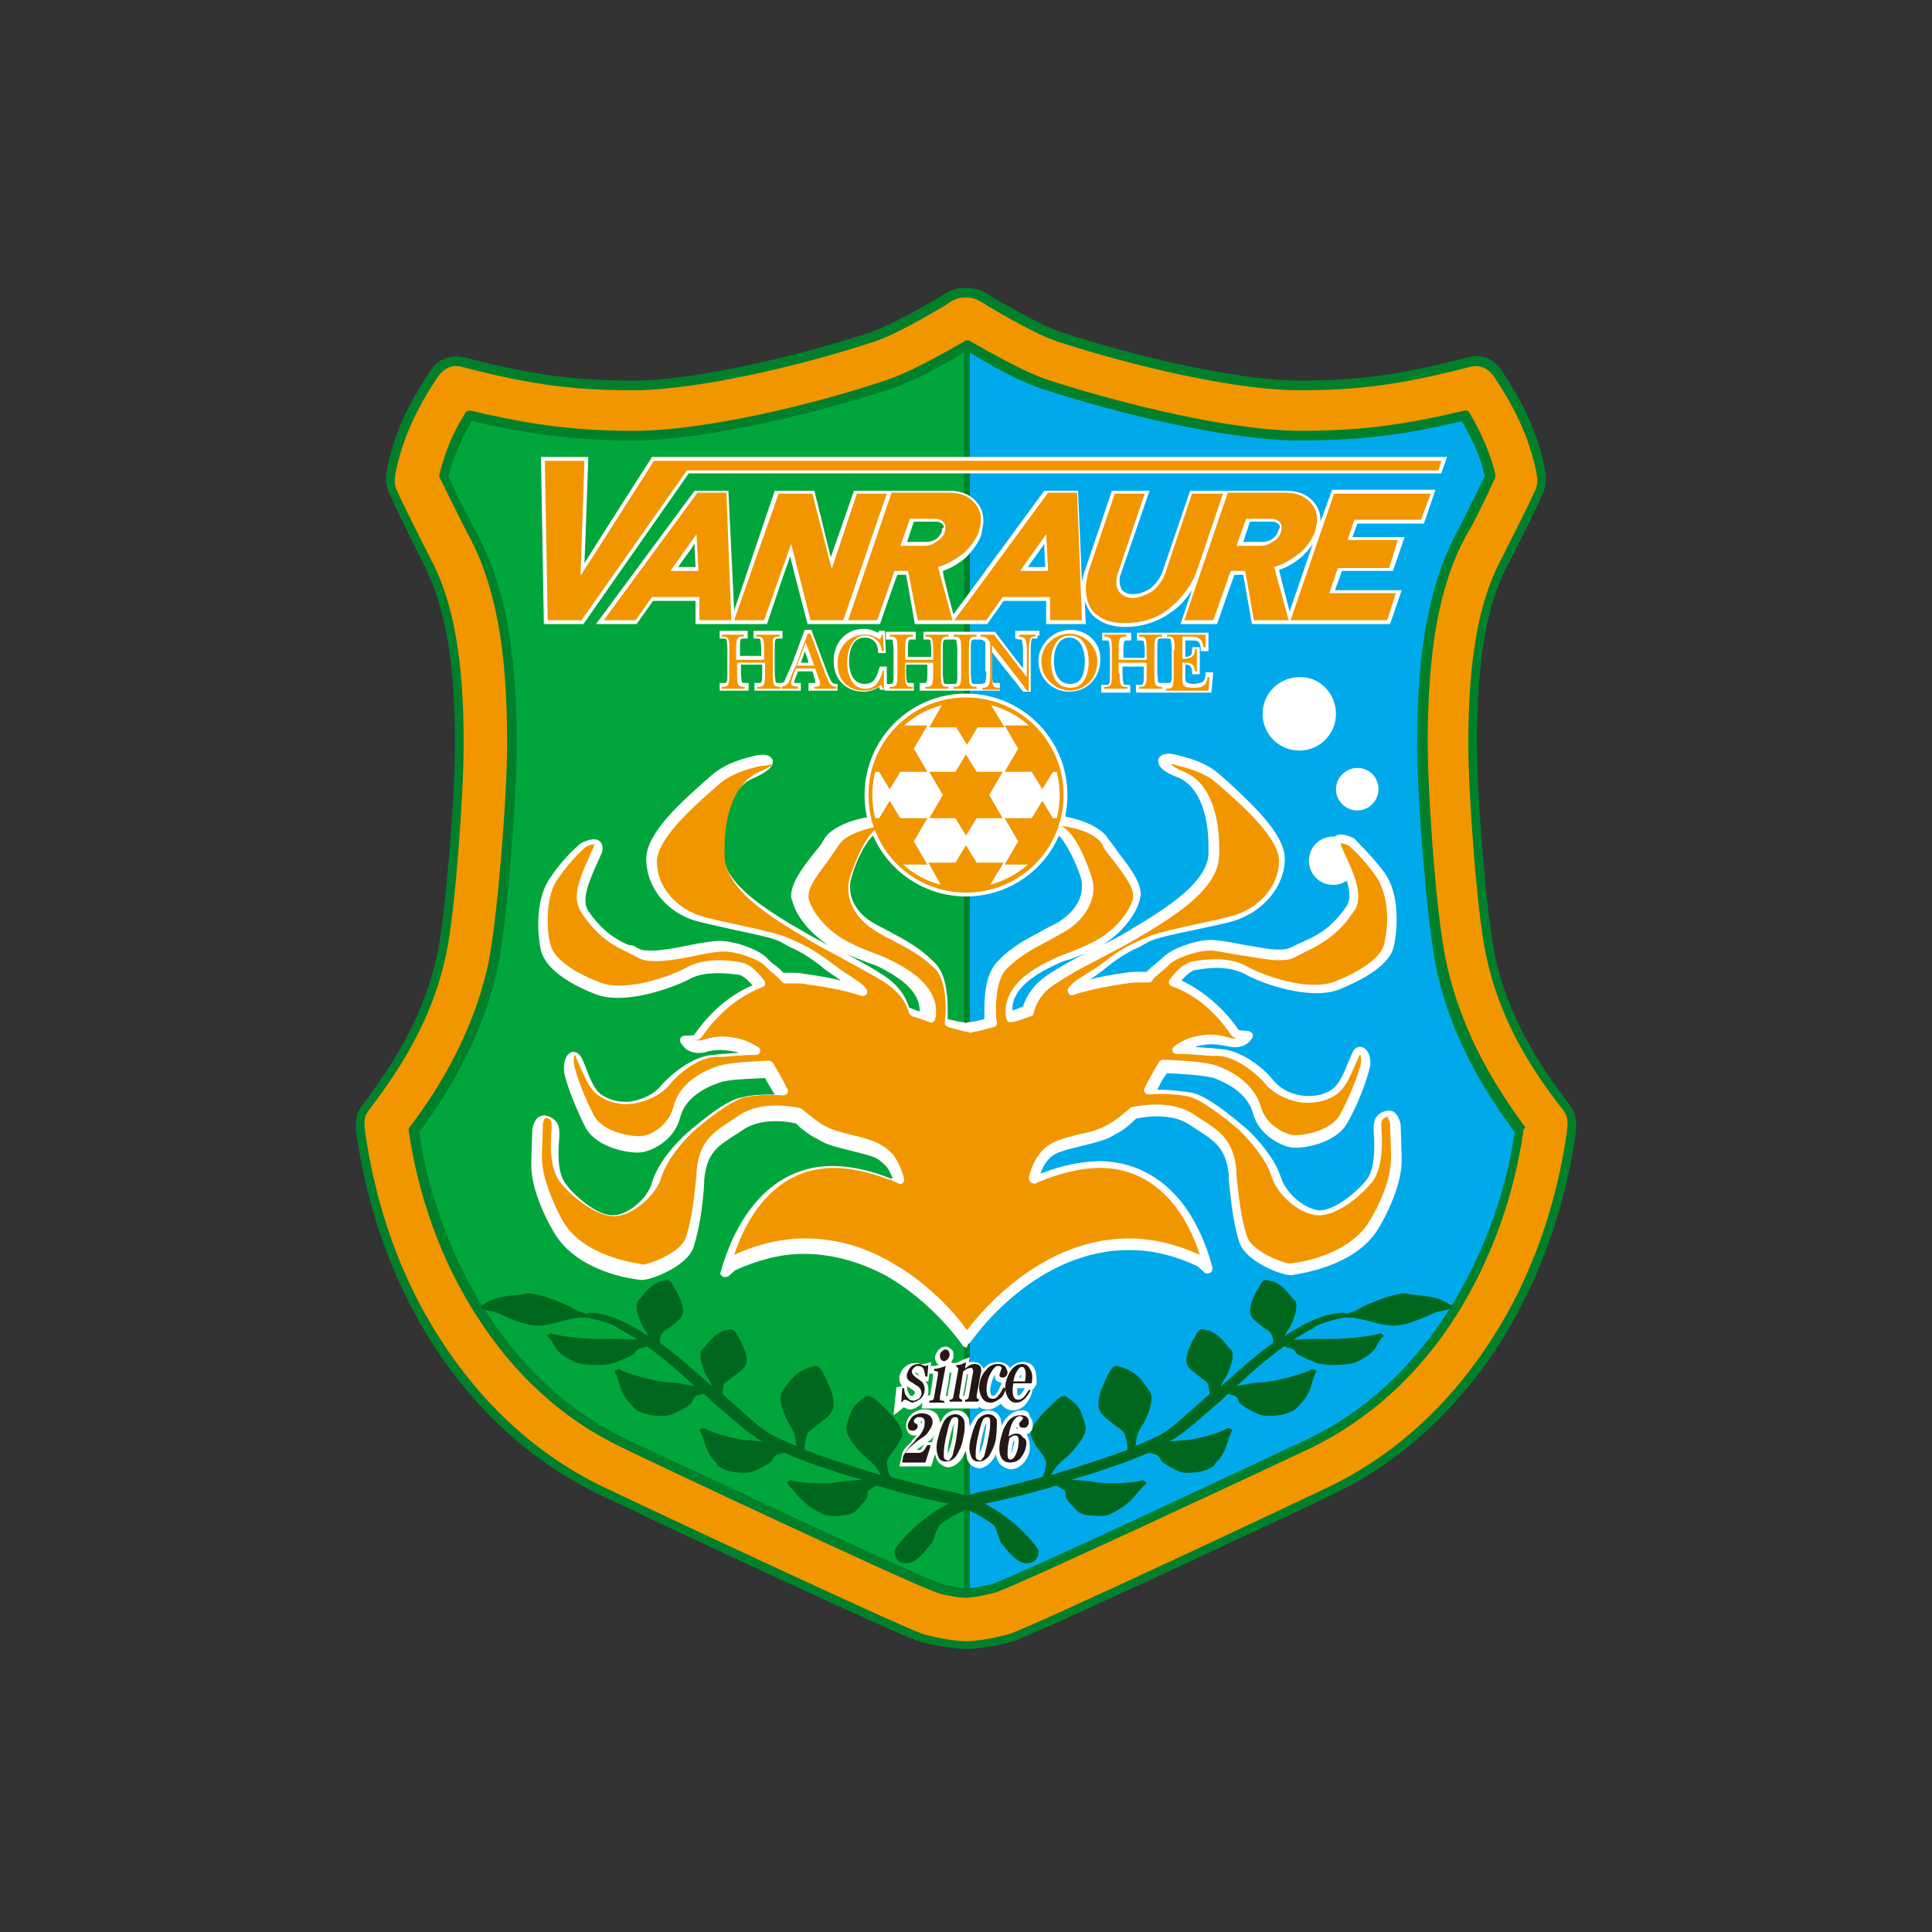 <?xml version="1.0" encoding="utf-8"?>
<!-- Generator: Adobe Illustrator 21.0.0, SVG Export Plug-In . SVG Version: 6.00 Build 0)  -->
<svg version="1.1" id="b46e6ee3-27dd-499e-b264-84fa7d73ec61"
	 xmlns="http://www.w3.org/2000/svg" xmlns:xlink="http://www.w3.org/1999/xlink" x="0px" y="0px" viewBox="0 0 200 200"
	 style="enable-background:new 0 0 200 200;" xml:space="preserve">
<rect x="0" y="0" width="200" height="200" fill="#333333" stroke="none"/>
<style type="text/css">
	.st0{fill:none;}
	.st1{fill:#00802B;}
	.st2{fill:#F29600;}
	.st3{fill:#00A63C;}
	.st4{fill:#00AAEA;}
	.st5{fill:#FFFFFF;}
	.st6{fill:#00671E;}
	.st7{fill:#231815;}
</style>
<title>emb_yamagata01</title>
<rect class="st0" width="200" height="200"/>
<g>
	<path class="st1" d="M162.5,114.4c-3.1-4.1-6.5-9.2-7.8-15.8c-0.8-3.9-1.8-15.8-1.8-21.6c0-8.8,1-14.6,3.4-18.9
		c0.7-1.4,2.5-4.9,3.4-7c0.4-0.8,0.4-1.6,0.2-2.7c-0.7-3.4-2.1-6.6-4.5-10.1c-0.8-1.2-2.1-1.7-3.5-1.3c-6.9,1.8-11.3,2.4-17.4,2.4
		c-6.5,0-17.3-2.6-24.6-5c-2.1-0.7-5.5-2.7-7.1-3.6l-0.3-0.2c-1-0.6-1.5-0.8-2.5-0.8c-1,0-1.5,0.2-2.5,0.8l-0.3,0.2
		c-1.6,0.9-5,2.9-7.1,3.6c-7.3,2.4-18.1,5-24.6,5c-6.1,0-10.5-0.6-17.4-2.4c-1.4-0.3-2.7,0.1-3.5,1.3c-2.4,3.5-3.8,6.7-4.5,10.1
		c-0.2,1.1-0.2,1.9,0.2,2.7c0.9,2,2.7,5.6,3.4,7c2.3,4.3,3.4,10.1,3.4,18.9c0,5.8-1,17.7-1.8,21.6c-1.4,6.7-4.7,11.7-7.8,15.8
		c-0.8,1.1-0.7,2-0.6,3c1.1,7.8,3.8,15.3,7.8,21.6C49.2,146,55,151.3,62,154.7c2.9,1.4,30.3,14.3,33.1,15.2c1,0.3,3.4,0.8,4.9,0.8
		c1.5,0,3.9-0.5,4.9-0.8c2.7-0.9,30.2-13.8,33.1-15.2c7-3.4,12.8-8.7,17.3-15.7c4-6.3,6.7-13.8,7.8-21.6
		C163.2,116.4,163.3,115.5,162.5,114.4"/>
	<path class="st2" d="M153.8,98.7c-0.9-4.2-1.8-16.4-1.8-21.7c0-8.9,1.1-14.9,3.5-19.3c0.7-1.4,2.5-4.9,3.4-6.9
		c0.3-0.6,0.3-1.2,0.1-2.1c-0.7-3.3-2.1-6.4-4.4-9.8c-0.3-0.4-1.1-1.3-2.5-0.9c-7,1.8-11.4,2.4-17.6,2.4c-6.6,0-17.2-2.5-24.9-5
		c-2.2-0.7-5.6-2.7-7.3-3.7l-0.3-0.2c-1-0.6-1.3-0.7-2-0.7c-0.8,0-1.1,0.1-2,0.7l-0.3,0.2c-1.7,1-5.1,3-7.3,3.7
		c-7.6,2.5-18.3,5-24.9,5c-6.2,0-10.7-0.6-17.6-2.4c-1.4-0.4-2.2,0.5-2.5,0.9c-2.3,3.4-3.7,6.5-4.4,9.8c-0.2,0.9-0.2,1.5,0.1,2.1
		c0.9,2,2.7,5.5,3.4,6.9C46.9,62.1,48,68.1,48,77c0,5.4-0.9,17.5-1.8,21.7c-1.4,6.8-4.8,12-8,16.2c-0.6,0.8-0.5,1.4-0.4,2.3
		c1.1,7.7,3.7,15.1,7.7,21.3c4.4,6.9,10.1,12.1,16.9,15.4c2.9,1.4,30.2,14.2,33,15.2c0.9,0.3,3.2,0.8,4.6,0.8c1.4,0,3.7-0.5,4.6-0.8
		c2.7-0.9,30.1-13.8,33-15.2c6.8-3.3,12.5-8.5,16.9-15.4c4-6.2,6.6-13.6,7.7-21.3c0.1-0.9,0.2-1.5-0.4-2.3
		C158.6,110.8,155.2,105.6,153.8,98.7"/>
	<path class="st1" d="M157.7,117.1c-1,6.9-3.4,13.4-6.9,19c-3.9,6.2-9,10.8-15.1,13.8c-3.8,1.8-29.9,14-32.5,14.9
		c-0.6,0.2-2.4,0.6-3.2,0.6c-0.8,0-2.5-0.3-3.2-0.6c-2.6-0.9-28.7-13.1-32.5-15c-6.1-2.9-11.2-7.6-15.1-13.8
		c-3.5-5.5-5.9-12.1-6.9-19c0-0.1,0-0.2,0.1-0.3c2.8-3.7,6.6-9.6,8.2-17.2c0.9-4.6,1.9-17,1.9-22.6c0-9.7-1.2-16.3-4-21.5
		c-0.6-1.1-2-4-3-6c0-0.1-0.1-0.2,0-0.3c0.5-2.1,1.3-4.2,2.7-6.4c0.1-0.2,0.3-0.2,0.5-0.2c6.3,1.5,10.9,2.1,16.9,2.1
		c7.1,0,18.3-2.6,26.3-5.3c2.3-0.8,5.2-2.4,8-4c0.1-0.1,0.3-0.1,0.5,0c2.8,1.6,5.7,3.2,8,4c8,2.6,19.2,5.3,26.3,5.3
		c6.1,0,10.6-0.6,16.9-2.1c0.2,0,0.4,0,0.5,0.2c1.3,2.2,2.2,4.3,2.7,6.4c0,0.1,0,0.2,0,0.3c-0.9,2-2.3,4.9-3,6
		c-2.8,5.1-4,11.8-4,21.5c0,5.6,0.9,18.1,1.9,22.6c1.6,7.6,5.4,13.4,8.2,17.2C157.7,116.9,157.7,117,157.7,117.1"/>
	<path class="st3" d="M92.1,40.3c-8,2.6-19.4,5.3-26.5,5.3c-6,0-10.6-0.6-16.8-2c-1.1,2-1.9,3.8-2.4,5.7c0.9,2,2.3,4.7,2.9,5.8
		c2.9,5.3,4.2,12,4.2,21.9c0,5.7-1,18.2-1.9,22.8c-1.6,7.7-5.4,13.6-8.2,17.4c1,6.7,3.4,13.1,6.8,18.4c3.8,6,8.8,10.6,14.7,13.4
		c3.8,1.8,29.8,14,32.4,14.9c0.5,0.2,1.9,0.4,2.5,0.5V36.5C97.1,38.1,94.3,39.6,92.1,40.3"/>
	<path class="st4" d="M150,135.6c3.4-5.4,5.8-11.7,6.8-18.4c-2.8-3.8-6.7-9.7-8.2-17.4c-0.9-4.6-1.9-17.2-1.9-22.8
		c0-9.9,1.3-16.6,4.1-21.9c0.6-1.1,1.9-3.8,2.9-5.8c-0.4-1.9-1.2-3.7-2.4-5.7c-6.2,1.5-10.8,2-16.8,2c-7.2,0-18.5-2.7-26.5-5.3
		c-2.2-0.7-5-2.2-7.6-3.8v127.9c0.7-0.1,2.1-0.3,2.5-0.5c2.6-0.9,28.6-13.1,32.4-14.9C141.2,146.2,146.1,141.7,150,135.6"/>
	<path class="st5" d="M124.6,131.7C124.6,131.7,124.6,131.7,124.6,131.7C124.6,131.7,124.6,131.7,124.6,131.7
		C124.6,131.7,124.6,131.7,124.6,131.7"/>
	<path class="st6" d="M150.3,135.2c0-0.1-0.1-0.1-0.3-0.2c-0.1-0.1-0.3-0.2-0.7-0.4c-0.9-0.4-2.2-0.5-3.3-0.6l-0.4-0.1
		c-1.2-0.1-3.8,1-4.6,1.4c-0.4,0.3-0.9,0.5-1.6,0.7c-0.1,0-0.2-0.1-0.3-0.1c-1.7,0-3.7,0.8-6.1,2.4c0.1-0.2,0.2-0.5,0.4-0.7
		c0.3-0.4,0.8-1.6,0.8-2.4c0-0.2,0-0.5-0.2-0.6l-0.2-0.2c-0.4-0.5-0.9-1.2-1.7-1.6c-0.3-0.2-0.5-0.2-0.7-0.2
		c-0.1-0.1-0.2-0.1-0.3-0.1c-0.2,0-0.5,0.1-0.8,0.8l-0.2,0.3c-0.3,0.6-0.7,1.4-0.7,2.1c0,0.3,0.1,0.6,0.3,0.8c0.4,0.4,0.8,0.7,1.2,1
		c0.4,0.2,0.7,0.5,0.7,0.6c0.1,0.2,0.2,0.5,0.2,0.9c-1.8,1.3-3.6,2.9-5.4,4.5c0.1-0.3,0.2-0.5,0.4-0.8c0.3-0.4,0.8-1.6,0.8-2.4
		c0-0.2,0-0.5-0.2-0.6l-0.2-0.2c-0.4-0.5-0.9-1.2-1.7-1.6c-0.3-0.2-0.5-0.2-0.7-0.2c-0.1-0.1-0.2-0.1-0.3-0.1
		c-0.2,0-0.5,0.1-0.8,0.8l-0.2,0.3c-0.3,0.6-0.7,1.4-0.7,2.1c0,0.3,0.1,0.6,0.3,0.8c0.4,0.4,0.8,0.7,1.2,1c0.4,0.3,0.7,0.5,0.7,0.6
		c0.1,0.2,0.2,0.7,0.2,1.1c0,0-0.1,0.1-0.1,0.1c-1.8,1.6-3.3,3-4.3,3.7c-0.7,0.5-1.8,1-3.3,1.6c0-0.1,0.1-0.1,0.1-0.2
		c0-0.7,0.2-1.3,0.6-1.9c0.4-0.5,1-1.9,1-2.9c0-0.3-0.1-0.6-0.2-0.7l-0.2-0.3c-0.5-0.7-1.1-1.5-2-1.9c-0.4-0.2-0.7-0.3-0.9-0.3
		c-0.1-0.1-0.2-0.1-0.3-0.1c-0.2,0-0.5,0.1-0.9,0.9l-0.2,0.4c-0.3,0.7-0.8,1.7-0.8,2.6c0,0.4,0.1,0.7,0.3,1c0.4,0.5,1,0.9,1.5,1.3
		c0.5,0.3,0.8,0.6,0.9,0.8c0.1,0.3,0.3,0.9,0.3,1.4c0,0.1,0,0.2,0,0.3c-2.2,0.8-4.9,1.7-7.9,2.6c0.3-0.6,0.7-1.1,1.3-1.6
		c0.7-0.5,2.3-2.3,2.3-3.2c0-0.1,0-0.1,0-0.2l-0.1-0.3c-0.2-0.7-0.4-1.6-1.1-2.2c-0.3-0.3-0.5-0.4-0.7-0.5c-0.1-0.1-0.1-0.2-0.2-0.2
		c-0.2,0-0.6,0-1.2,0.7l-0.4,0.4c-0.8,0.7-2,2-2,2.9c0,0.1,0,0.2,0.1,0.3c0.2,0.6,0.6,1.1,0.9,1.5c0.3,0.4,0.5,0.7,0.6,1v0
		c0,0.3-0.1,1.1-0.4,1.6c-2.3,0.6-4.5,1.2-6.2,1.5c-5.7,1.2-8.9,5.7-9,5.9l-0.1,0.2v0.1c0,0.6,0.3,1.1,0.9,1.2c1,0.2,1.8-0.6,2.9-2
		l0.1-0.1l0.4-1.1c0,0,0.3-0.6,0.3-0.7c1.6-1.2,3.3-2,5-2.3c2-0.4,4.5-1,7.1-1.8c0,0,0.1,0,0.1,0l0.5,0.3c0.4,0.2,0.4,0.3,0.4,0.6
		l0,0.2c0.1,0.4,1,1.3,1.2,1.5c0.3,0.3,0.9,0.5,1.7,0.5c0.8,0.1,1.6,0,2-0.3l0.2-0.1c0.7-0.4,1.4-0.8,2.3-1.9c0.5-0.6,0.8-0.9,1-1.1
		l-0.4-0.3c-0.5,0.3-3.7,0.5-5.1,0.2c-0.7-0.1-1.6-0.2-2.4-0.2c3.2-0.9,6-1.9,8.1-2.8c0.1,0,0.5,0.1,0.5,0.1
		c0.4,0.1,0.5,0.2,0.7,0.5l0.1,0.2c0.3,0.4,1.6,1,1.8,1.1c0.4,0.2,1.1,0.2,1.9,0.1c0.8-0.1,1.5-0.4,1.8-0.7l0.1-0.2
		c0.5-0.5,1-1.1,1.3-2.3c0.2-0.6,0.4-1.1,0.5-1.2l-0.5-0.2c-0.4,0.4-3.3,1.3-4.7,1.3c-0.3,0-0.8,0.1-1.3,0.1
		c0.3-0.2,0.6-0.3,0.8-0.5c1.1-0.7,2.7-2.2,4.6-3.8c0,0,0.4-0.4,0.6-0.6c0.2,0,0.4,0.1,0.4,0.1c0.5,0.1,0.6,0.3,0.7,0.6l0.1,0.2
		c0.3,0.4,1.7,1.1,2,1.2c0.9,0.4,3.2,0.1,3.9-0.6l0.2-0.2c0.5-0.6,1.1-1.1,1.4-2.4c0.2-0.7,0.4-1.1,0.5-1.3l-0.5-0.2
		c-0.4,0.4-3.6,1.3-5.1,1.4c-0.8,0-1.8,0.2-2.7,0.4c1.5-1.4,3.2-2.9,4.9-4.1c0.2,0,0.4,0.1,0.4,0.1c0.5,0.1,0.6,0.2,0.8,0.4l0.1,0.2
		c0.3,0.3,1.7,0.8,2.1,1c0.9,0.3,3.5,0.3,4.3-0.2l0.2-0.1c0.7-0.4,1.3-0.7,1.8-1.6c0.2-0.5,0.5-0.8,0.7-0.9l-0.4-0.3
		c-0.5,0.3-4.2,0.7-5.9,0.6c-0.9,0-2,0-3.1,0.1c0.6-0.4,1.3-0.8,1.8-1.1c0,0,0.1,0,0.1,0l0.4-0.3c0.3-0.2,1.4-0.6,2.9-0.9l0,0l0.1,0
		l0.1,0c0,0,0.2,0,0.2,0l0.5,0c0.3,0,0.9,0.2,1.5,0.3c0.7,0.2,1.4,0.4,2.3,0.5c1.5,0.2,3.3-0.7,4.5-1.2l0.5-0.2
		C150.1,135.6,150.3,135.4,150.3,135.2C150.3,135.2,150.3,135.2,150.3,135.2"/>
	<path class="st6" d="M49.8,135.2c0-0.1,0.1-0.1,0.3-0.2c0.1-0.1,0.3-0.2,0.7-0.4c0.9-0.4,2.2-0.5,3.3-0.6l0.4-0.1
		c1.2-0.1,3.8,1,4.6,1.4c0.4,0.3,0.9,0.5,1.6,0.7c0.1,0,0.2-0.1,0.3-0.1c1.7,0,3.7,0.8,6.1,2.4c-0.1-0.2-0.2-0.5-0.4-0.7
		c-0.3-0.4-0.8-1.6-0.8-2.4c0-0.2,0.1-0.5,0.2-0.6l0.2-0.2c0.4-0.5,0.9-1.2,1.7-1.6c0.3-0.2,0.5-0.2,0.7-0.2
		c0.1-0.1,0.2-0.1,0.3-0.1c0.2,0,0.5,0.1,0.8,0.8l0.2,0.3c0.3,0.6,0.7,1.4,0.7,2.1c0,0.3-0.1,0.6-0.3,0.8c-0.4,0.4-0.8,0.7-1.2,1
		c-0.4,0.2-0.7,0.5-0.7,0.6c-0.1,0.2-0.2,0.5-0.2,0.9c1.8,1.3,3.6,2.9,5.4,4.5c-0.1-0.3-0.2-0.5-0.4-0.8c-0.3-0.4-0.8-1.6-0.8-2.4
		c0-0.2,0-0.5,0.2-0.6l0.2-0.2c0.4-0.5,0.9-1.2,1.7-1.6c0.3-0.2,0.5-0.2,0.7-0.2c0.1-0.1,0.2-0.1,0.3-0.1c0.2,0,0.5,0.1,0.8,0.8
		l0.2,0.3c0.3,0.6,0.7,1.4,0.7,2.1c0,0.3-0.1,0.6-0.3,0.8c-0.4,0.4-0.8,0.7-1.2,1c-0.4,0.3-0.7,0.5-0.8,0.6
		c-0.1,0.2-0.2,0.7-0.2,1.1c0,0,0.1,0.1,0.1,0.1c1.8,1.6,3.3,3,4.3,3.7c0.7,0.5,1.8,1,3.3,1.6c0-0.1-0.1-0.1-0.1-0.2
		c0-0.7-0.2-1.3-0.6-1.9c-0.3-0.5-1-1.9-1-2.9c0-0.3,0.1-0.6,0.2-0.7l0.2-0.3c0.5-0.7,1.1-1.5,2-1.9c0.4-0.2,0.7-0.3,0.9-0.3
		c0.1-0.1,0.2-0.1,0.3-0.1c0.2,0,0.5,0.1,0.9,0.9l0.2,0.4c0.3,0.7,0.8,1.7,0.8,2.6c0,0.4-0.1,0.7-0.3,1c-0.4,0.5-1,0.9-1.5,1.3
		c-0.4,0.3-0.8,0.6-0.9,0.8c-0.1,0.3-0.3,0.9-0.3,1.4c0,0.1,0,0.2,0,0.3c2.2,0.8,4.9,1.7,7.9,2.6c-0.3-0.6-0.7-1.1-1.3-1.6
		c-0.7-0.5-2.3-2.3-2.3-3.2c0-0.1,0-0.1,0-0.2l0.1-0.3c0.2-0.7,0.4-1.6,1.1-2.2c0.3-0.3,0.5-0.4,0.7-0.5c0-0.1,0.1-0.2,0.2-0.2
		c0.2,0,0.6,0,1.3,0.7l0.4,0.4c0.8,0.7,2,2,2,2.9c0,0.1,0,0.2-0.1,0.3c-0.2,0.6-0.6,1.1-0.9,1.5c-0.3,0.4-0.5,0.7-0.6,1c0,0,0,0,0,0
		c0,0.3,0.1,1.1,0.4,1.6c2.3,0.6,4.5,1.2,6.2,1.5c5.7,1.2,8.9,5.7,9,5.9l0.1,0.2c0,0,0,0.1,0,0.1c0,0.6-0.3,1.1-0.9,1.2
		c-1,0.2-1.8-0.6-2.9-2l-0.1-0.1l-0.4-1.1c0,0-0.2-0.6-0.3-0.7c-1.6-1.2-3.3-2-5-2.3c-2-0.4-4.5-1-7.1-1.8c0,0-0.1,0-0.1,0l-0.5,0.3
		c-0.4,0.2-0.4,0.3-0.4,0.6l0,0.2c-0.1,0.4-1,1.3-1.2,1.5c-0.3,0.3-0.9,0.5-1.7,0.5c-0.8,0.1-1.6,0-2-0.3l-0.2-0.1
		c-0.7-0.4-1.4-0.8-2.3-1.9c-0.5-0.6-0.8-0.9-1-1.1l0.4-0.3c0.5,0.3,3.7,0.5,5.1,0.2c0.7-0.1,1.6-0.2,2.4-0.2
		c-3.2-0.9-6-1.9-8.1-2.8c-0.1,0-0.5,0.1-0.5,0.1c-0.4,0.1-0.5,0.2-0.7,0.5l-0.1,0.2c-0.3,0.4-1.6,1-1.9,1.1
		c-0.4,0.2-1.1,0.2-1.9,0.1c-0.8-0.1-1.5-0.4-1.8-0.7l-0.1-0.2c-0.5-0.5-1-1.1-1.3-2.3c-0.2-0.6-0.4-1.1-0.5-1.2l0.5-0.2
		c0.4,0.4,3.3,1.3,4.7,1.3c0.3,0,0.8,0.1,1.3,0.1c-0.3-0.2-0.6-0.3-0.8-0.5c-1.1-0.7-2.7-2.2-4.6-3.8c0,0-0.4-0.4-0.6-0.6
		c-0.2,0-0.5,0.1-0.5,0.1c-0.5,0.1-0.6,0.3-0.7,0.6l-0.1,0.2c-0.3,0.4-1.7,1.1-2,1.2c-0.9,0.4-3.2,0.1-3.9-0.6l-0.2-0.2
		c-0.5-0.6-1.1-1.1-1.4-2.4c-0.2-0.7-0.4-1.1-0.5-1.3l0.5-0.2c0.4,0.4,3.6,1.3,5.1,1.4c0.8,0,1.8,0.2,2.7,0.4
		c-1.5-1.4-3.2-2.9-4.9-4.1c-0.2,0-0.4,0.1-0.4,0.1c-0.5,0.1-0.6,0.2-0.8,0.4l-0.1,0.2c-0.3,0.3-1.7,0.8-2.1,1
		c-0.9,0.3-3.5,0.3-4.3-0.2l-0.2-0.1c-0.7-0.4-1.3-0.7-1.8-1.6c-0.2-0.5-0.5-0.8-0.7-0.9l0.4-0.3c0.5,0.3,4.1,0.7,5.9,0.6
		c0.9,0,2.1,0,3.1,0.1c-0.6-0.4-1.3-0.8-1.8-1.1c0,0-0.1,0-0.1,0l-0.4-0.3c-0.3-0.2-1.4-0.6-2.9-0.9l0,0l-0.1,0l-0.1,0
		c0,0-0.2,0-0.2,0c0,0-0.5,0-0.5,0c-0.3,0-0.9,0.2-1.5,0.3c-0.7,0.2-1.4,0.4-2.2,0.5c-1.5,0.2-3.4-0.7-4.5-1.2l-0.5-0.2
		C49.9,135.6,49.7,135.4,49.8,135.2C49.7,135.2,49.7,135.2,49.8,135.2"/>
	<path class="st5" d="M107.3,143.3c0-0.2,0-0.4,0-0.6c0-0.4-0.1-0.8-0.2-1c-0.2-0.5-0.7-0.7-1.2-0.7c-0.5,0-1,0.2-1.3,0.6
		c0,0-0.1-0.1-0.1-0.1c-0.3-0.3-0.7-0.5-1.2-0.5c-0.6,0-1.1,0.2-1.5,0.7c0-0.1-0.1-0.2-0.2-0.3c-0.1-0.2-0.4-0.4-0.9-0.4
		c-0.1,0-0.2,0-0.4,0c0-0.2,0.1-0.5,0.1-0.5l-0.8,0.3c0,0-0.4,0.2-0.4,0.2c-0.2,0.1-0.3,0.1-0.4,0.1h-0.3c0-0.1,0-0.2,0-0.2
		c0.1-0.1,0.2-0.3,0.2-0.4l0,0v0c0-0.1,0-0.1,0-0.2c0-0.2,0-0.4-0.1-0.5l0,0l0,0c-0.2-0.2-0.4-0.4-0.7-0.4c-0.3,0-0.5,0.1-0.7,0.3
		c-0.2,0.2-0.3,0.4-0.4,0.7c0,0.1,0,0.1,0,0.2c0,0.2,0.1,0.4,0.2,0.5c0,0.1,0.1,0.1,0.2,0.2c-0.2,0-0.3,0.1-0.4,0.1h-0.4l-0.1,0.6
		l0.1-1l-0.7,0.2c0,0-0.1,0-0.2,0c0,0-0.2,0-0.2,0c-0.2-0.1-0.4-0.1-0.5-0.1c-0.4,0-0.8,0.1-1.1,0.4c-0.3,0.2-0.5,0.6-0.6,1
		c0,0.1,0,0.1,0,0.2c0,0.3,0.1,0.6,0.3,0.8c0,0-0.6,0.1-0.6,0.1l-0.3,2.9c0,0,1-0.7,1-0.8c0.1,0,0.1,0,0.1,0
		c0.2,0.1,0.4,0.2,0.6,0.2l0,0l0,0c0.4,0,0.7-0.2,1.1-0.5l0,0l0,0c0.1-0.1,0.1-0.1,0.2-0.2l-0.1,0.6h2.5v0h3.4l0-0.2
		c0.2,0.2,0.5,0.3,1,0.3h0h0c0.4,0,0.8-0.2,1.2-0.5l0,0l0,0c0,0,0.1-0.1,0.1-0.1c0.3,0.4,0.7,0.7,1.2,0.7c0.8,0,1.5-0.5,1.9-1.5
		l0.2-0.5c0,0-0.1,0-0.1,0C107.2,143.5,107.3,143.3,107.3,143.3 M94.7,144.2c0,0.1-0.1,0.1-0.1,0.2c-0.1,0.1-0.1,0.1-0.2,0.1
		c-0.1,0-0.2,0-0.3-0.2c-0.1-0.2-0.2-0.4-0.2-0.6c0,0,0-0.1,0-0.2c0.2,0.1,0.6,0.4,0.6,0.4C94.7,144,94.7,144.1,94.7,144.2
		C94.7,144.2,94.7,144.2,94.7,144.2 M94.8,142.2C94.7,142.1,94.7,142.1,94.8,142.2c-0.1-0.1-0.1-0.1-0.1-0.1l0,0c0,0,0.1,0,0.1,0
		c0.1,0,0.1,0,0.2,0.1c0,0.1,0.1,0.1,0.1,0.3C95,142.3,94.9,142.3,94.8,142.2 M96.3,144.4C96.3,144.5,96.3,144.5,96.3,144.4
		C96.3,144.5,96.3,144.5,96.3,144.4l-0.3,0.1c0.1-0.1,0.1-0.3,0.1-0.4c0-0.1,0-0.2,0-0.3c0-0.3-0.1-0.6-0.3-0.8h0.3l0.1-0.8h0.4
		C96.6,142.7,96.3,144.4,96.3,144.4 M98.1,144.5C98.1,144.5,98.1,144.5,98.1,144.5l-0.2,0c0.1-0.3,0.3-1.5,0.4-2.4
		c0.1,0,0.1,0,0.2,0C98.4,142.7,98.1,144.3,98.1,144.5 M99.8,144.5c0,0-0.1,0-0.1,0c0.1-0.4,0.3-1.7,0.4-2.2c0,0,0.1-0.1,0.1-0.1
		C100.2,142.3,99.9,144.3,99.8,144.5 M103.7,143.2C103.7,143.2,103.7,143.2,103.7,143.2L103.7,143.2l-0.2,0.4
		c-0.1,0.3-0.2,0.5-0.4,0.7c-0.1,0.1-0.2,0.2-0.3,0.2c-0.1,0-0.2-0.1-0.2-0.1c0-0.1-0.1-0.2-0.1-0.4c0-0.2,0-0.4,0.1-0.7
		c0.1-0.4,0.2-0.7,0.4-1c0,0,0,0.1,0,0.1c0,0.2,0,0.3,0.1,0.5C103.3,143,103.5,143.1,103.7,143.2
		C103.7,143.2,103.7,143.2,103.7,143.2 M105.7,142.2L105.7,142.2C105.7,142.2,105.7,142.2,105.7,142.2c0,0.2,0,0.3,0,0.4h-0.2
		C105.6,142.4,105.7,142.3,105.7,142.2 M106.1,143.7c-0.1,0.2-0.3,0.4-0.4,0.6c-0.1,0.1-0.2,0.1-0.3,0.2h0c0,0-0.1-0.1-0.1-0.4
		c0-0.1,0-0.2,0-0.4L106.1,143.7C106.1,143.7,106.1,143.7,106.1,143.7 M105.8,146c-0.7,0-1.2,0.3-1.7,0.9l0,0
		c-0.2,0.2-0.3,0.5-0.4,0.7c0-0.2-0.1-0.5-0.1-0.7c-0.2-0.6-0.7-0.9-1.3-0.9c-0.6,0-1,0.3-1.4,0.8l0,0c-0.2,0.3-0.3,0.5-0.5,0.9
		c0-0.3-0.1-0.5-0.1-0.8c-0.2-0.6-0.7-0.9-1.3-0.9c-0.6,0-1.1,0.3-1.4,0.8c-0.1,0.2-0.2,0.3-0.3,0.5c0-0.4-0.2-0.7-0.3-0.9
		c-0.3-0.3-0.7-0.5-1.3-0.5c-0.4,0-0.8,0.1-1.2,0.4c-0.4,0.3-0.6,0.6-0.7,1.1c0,0.1,0,0.2,0,0.3c0,0.2,0.1,0.4,0.2,0.6
		c0.1,0.1,0.3,0.3,0.6,0.3c0.1,0,0.2,0,0.3,0v0c-0.2,0.2-0.4,0.4-0.6,0.7c0,0,0,0,0,0l-0.5,0.5c-0.2,0.2-0.3,0.4-0.4,0.6l0,0.1
		l-0.3,1.3h3.3l0.4-1.3c0,0.2,0.1,0.3,0.1,0.4c0.2,0.6,0.7,0.9,1.2,1h0h0c0.5,0,1-0.3,1.4-0.8l0,0l0,0c0.2-0.3,0.3-0.6,0.5-0.9
		c0,0.3,0.1,0.5,0.1,0.8c0.2,0.6,0.6,0.9,1.2,1h0h0c0.5,0,1-0.3,1.4-0.8l0,0l0,0c0.2-0.2,0.3-0.5,0.4-0.7c0,0.3,0.1,0.5,0.2,0.7
		c0.2,0.5,0.7,0.8,1.3,0.9h0h0c0.5,0,0.9-0.2,1.3-0.6l0,0l0,0c0.4-0.4,0.6-0.9,0.7-1.4c0-0.2,0-0.3,0-0.5c0-0.3-0.1-0.6-0.2-0.9l0,0
		l0,0c-0.1-0.1-0.1-0.2-0.2-0.2c0.1,0,0.3-0.1,0.4-0.2c0.2-0.2,0.3-0.4,0.3-0.6c0-0.1,0-0.2,0-0.3c0-0.4-0.2-0.6-0.3-0.8
		C106.5,146.1,106.2,146,105.8,146 M95.3,147.1c0.1,0,0.1,0,0.1,0c0,0,0,0,0,0.1c0,0,0,0.1,0,0.2c0,0,0,0,0,0
		C95.3,147.3,95.3,147.2,95.3,147.1C95.2,147.2,95.2,147.2,95.3,147.1C95.2,147.2,95.2,147.2,95.3,147.1
		C95.2,147.1,95.2,147.1,95.3,147.1 M96.6,148.8c0,0.2-0.1,0.3-0.1,0.5h-0.7l-0.1,0.2c-0.2,0.3-0.3,0.4-0.3,0.5
		c-0.1,0-0.1,0.1-0.1,0.1h-0.4c0.1-0.1,0.2-0.2,0.4-0.3c0,0,1.1-0.8,1.1-0.8l0,0l0,0c0.1-0.1,0.2-0.3,0.3-0.4
		C96.7,148.6,96.7,148.7,96.6,148.8 M98.6,148.8c-0.1,0.7-0.3,1.2-0.5,1.7c0,0,0,0,0,0v0c0-0.2,0-0.7,0.2-1.5c0.2-1,0.4-1.5,0.5-1.7
		c0,0,0,0,0,0C98.7,147.7,98.7,148.2,98.6,148.8 M101.9,148.8c-0.1,0.7-0.3,1.2-0.5,1.7c0,0,0,0,0,0c0,0,0,0,0,0
		c0-0.2,0-0.7,0.2-1.5c0.2-0.8,0.3-1.4,0.5-1.7c0,0,0,0,0,0v0C102.1,147.7,102,148.2,101.9,148.8 M104.9,149.7
		c-0.1,0.3-0.1,0.6-0.2,0.7c0-0.3,0.1-0.7,0.2-1.2c0,0,0.1,0,0.1-0.1c0,0,0,0,0,0C105,149.3,105,149.5,104.9,149.7 M105.2,147.9
		c0-0.1,0-0.1,0.1-0.2c0,0.1,0,0.1,0.1,0.2C105.3,147.9,105.3,147.9,105.2,147.9"/>
	<path class="st5" d="M86.9,70.8l-0.3,0c-0.3,0-0.4-0.1-0.5-0.2c-0.1-0.1-0.2-0.4-0.3-0.6l-0.1-0.2c0,0-1.6-4.3-1.6-4.3L84,65.2
		h-0.7L82,68.7l-0.4,0.9l-0.3,0.7c-0.1,0.3-0.2,0.4-0.5,0.4h-0.1c-0.2,0-0.4,0-0.4-0.1c0-0.1-0.1-0.5-0.1-1v-2.4c0-0.6,0-0.9,0.1-1
		c0-0.1,0.2-0.1,0.4-0.1h0.3v-0.8l-0.5,0c0,0-1,0-1,0c0,0-1,0-1,0l-0.5,0v0.8h0.3c0.2,0,0.4,0,0.4,0.1c0,0.1,0.1,0.5,0.1,1v0.7h-2.2
		v-0.7c0-0.6,0-0.9,0.1-1c0-0.1,0.2-0.1,0.4-0.1h0.3v-0.8l-0.5,0l-1,0l-1,0l-0.4,0v0.8h0.3c0.2,0,0.4,0,0.4,0.1c0,0.1,0.1,0.5,0.1,1
		v2.4c0,0.6,0,0.9-0.1,1c0,0.1-0.2,0.1-0.4,0.1h-0.3v0.8l1.5,0l0.6,0l0.9,0v-0.3v-0.5h-0.3c-0.2,0-0.4,0-0.4-0.1
		c0-0.1-0.1-0.5-0.1-1v-0.8h2.2v0.8c0,0.6,0,0.9-0.1,1c0,0.1-0.1,0.1-0.4,0.1h-0.3v0.8l1.5,0l0.6,0l0.3,0v0c0,0,0.1,0,0.3,0l0.3,0v0
		c0.3,0,0.6,0,0.6,0l0.4,0l0.8,0l0-0.3v-0.5l-0.4,0c-0.1,0-0.2,0-0.3,0v0c0-0.2,0.2-0.7,0.3-0.9l0.1-0.3h1.5
		c0.1,0.2,0.2,0.7,0.2,0.7c0.1,0.1,0.1,0.4,0.1,0.5c-0.1,0-0.2,0-0.3,0l-0.4,0l0,0.3v0.5l1.5,0l0.6,0l0.9,0l0-0.3V70.8z M82.9,68.6
		c0.1-0.3,0.3-0.7,0.4-1.2c0.2,0.5,0.3,0.8,0.4,1.2H82.9z M107.6,65.8v-0.5l-0.6,0c0,0-0.6,0-0.6,0c0,0-0.7,0-0.7,0l-0.6,0v0.8
		l0.4,0.1c0.3,0,0.3,0,0.3,0.2c0.1,0.3,0.1,0.9,0.1,1.3v1.5c-0.8-1-2.9-3.8-2.9-3.8l-0.2,0c0,0-0.5,0-0.5,0c0,0-0.6,0-0.6,0l-0.3,0
		v0l0,0l-0.1,0v0l-0.3,0c0,0-1,0-1,0c0,0-0.9,0-0.9,0l-0.4,0v0l-0.1,0l-0.1,0v0l-0.5,0c0,0-0.9,0-0.9,0c0,0-1,0-1,0l-0.5,0v0.8h0.3
		c0.2,0,0.4,0,0.4,0.1c0,0.1,0.1,0.5,0.1,1v0.7H94v-0.7c0-0.6,0-0.9,0.1-1c0-0.1,0.2-0.1,0.4-0.1h0.3v-0.8l-0.6,0l-1,0l-1,0l-0.5,0
		v0.8h0.3c0.2,0,0.4,0,0.4,0.1c0,0.1,0.1,0.5,0.1,1v2.4c0,0.6,0,0.9-0.1,1c0,0.1-0.2,0.1-0.4,0.1h-0.2V69h-0.7l-0.1,0.2
		c-0.3,1.2-0.7,1.6-1.5,1.6c-1.4,0-1.6-1.6-1.6-2.3c0-0.6,0.1-2.5,1.6-2.5c0.8,0,1.3,0.5,1.4,1.3l0,0.3h0.8l-0.1-2.3h-0.6
		c0,0-0.1,0.2-0.1,0.2c-0.4-0.2-0.9-0.4-1.5-0.4c-1.8,0-3.1,1.4-3.1,3.3c0,1.9,1.2,3.2,3.1,3.2c0.6,0,1.2-0.2,1.6-0.5
		c0,0,0.1,0.3,0.1,0.3h0.5v0.1l1.5,0l0.6,0l0.9,0l0-0.3v-0.5h-0.3c-0.2,0-0.4,0-0.4-0.1c0-0.1-0.1-0.3-0.1-1v-0.8h2.2v0.8
		c0,0.6,0,0.9-0.1,1c0,0.1-0.1,0.1-0.4,0.1h-0.3v0.8l1.5,0l0.6,0l0.8,0h0.1h0.1c0.4,0,1.4,0,1.4,0l0.6,0l0.8,0v0l1.2,0
		c0,0,0.4,0,0.4,0l0.8,0l0-0.3v-0.5l-0.4,0c-0.3,0-0.3,0-0.3-0.1c-0.1-0.2-0.1-0.9-0.1-1.1v-2c0.7,1,2.6,3.3,2.6,3.3
		c0,0,0.2,0.3,0.2,0.3l0.4,0.5l0.2,0h0.6v-4c0-0.5,0-1.2,0.1-1.4c0-0.1,0-0.1,0-0.1c0,0,0.1,0,0.2,0l0.4,0V65.8z M99.1,69.7
		c0,0.6,0,0.9-0.1,1c0,0.1-0.2,0.1-0.4,0.1h-0.5c-0.2,0-0.4,0-0.4-0.1c0-0.1-0.1-0.5-0.1-1v-2.4c0-0.6,0-0.9,0.1-1
		c0-0.1,0.2-0.1,0.4-0.1h0.5c0.2,0,0.4,0,0.4,0.1c0,0.1,0.1,0.5,0.1,1V69.7z M102.1,69.5c0,0.3,0,0.8-0.1,1.1c0,0.1,0,0.1-0.4,0.2
		l-0.3,0v0h-0.3c-0.2,0-0.4,0-0.4-0.1c0-0.1-0.1-0.5-0.1-1v-2.4c0-0.6,0-0.9,0.1-1c0-0.1,0.2-0.1,0.4-0.1h0.3v0l0.1,0
		c0.3,0,0.4,0.1,0.6,0.3V69.5z M110.8,65.2c-1.8,0-3.3,1.5-3.3,3.2c0,1.8,1.4,3.2,3.2,3.2c1.8,0,3.2-1.4,3.2-3.3
		C114,66.6,112.6,65.2,110.8,65.2 M110.8,70.8c-1.5,0-1.7-1.6-1.7-2.4c0-1.1,0.4-2.4,1.6-2.4c1.5,0,1.6,2,1.6,2.4
		C112.3,69.2,112.2,70.8,110.8,70.8 M125.6,69.6h-0.8l0,0.3c-0.1,0.7-0.3,0.8-1.2,0.9c-0.5,0-0.7-0.1-0.8-0.2
		c-0.1-0.1-0.1-0.5-0.1-0.7v-1.1c0.5,0,0.6,0.1,0.7,0.7l0,0.3h0.8l0-0.5c0,0,0-0.8,0-0.9c0,0,0-0.9,0-0.9l0-0.5h-0.8l0,0.3
		c0,0.4-0.1,0.7-0.7,0.7v-1.7v0h0.5c0.8,0,1,0,1.1,0.8l0,0.3h0.8v-1.9h-4.5v0l-0.5,0c0,0-1,0-1,0c0,0-0.9,0-0.9,0l-0.5,0v0.8h0.3
		c0.2,0,0.4,0,0.4,0.1c0,0.1,0.1,0.5,0.1,1v0.7h-2.2v-0.7c0-0.6,0-0.9,0.1-1c0-0.1,0.2-0.1,0.4-0.1h0.3v-0.8l-0.5,0l-1,0l-1.1,0
		l-0.4,0v0.8h0.3c0.2,0,0.4,0,0.4,0.1c0,0.1,0.1,0.5,0.1,1v2.4c0,0.7,0,0.9-0.1,1c0,0.1-0.2,0.1-0.4,0.1H114v0.8l1.5,0l0.6,0l0.9,0
		l0-0.3v-0.5h-0.3c-0.2,0-0.4,0-0.4-0.1c0-0.1-0.1-0.5-0.1-1v-0.8h2.2v0.8c0,0.6,0,0.9-0.1,1c0,0.1-0.2,0.1-0.4,0.1h-0.3v0.8
		c0,0,1.5,0,1.5,0l0.6,0l0.9,0v0h4.8L125.6,69.6z M121.3,69.6c0,0.6,0,0.9-0.1,1c0,0.1-0.2,0.1-0.4,0.1h-0.3v0h-0.2
		c-0.2,0-0.4,0-0.4-0.1c0-0.1-0.1-0.5-0.1-1v-2.4c0-0.6,0-0.9,0.1-1c0-0.1,0.2-0.1,0.4-0.1h0.2v0h0.3c0.2,0,0.4,0,0.4,0.1
		c0,0.1,0.1,0.5,0.1,1V69.6z"/>
	<path class="st5" d="M138.3,73.9c0,2.1-1.7,3.8-3.8,3.8c-2.1,0-3.8-1.7-3.8-3.8c0-2.1,1.7-3.8,3.8-3.8
		C136.6,70,138.3,71.8,138.3,73.9"/>
	<path class="st5" d="M142.7,81.7c0,1.2-1,2.2-2.2,2.2c-1.2,0-2.2-1-2.2-2.2c0-1.2,1-2.2,2.2-2.2C141.8,79.5,142.7,80.5,142.7,81.7"
		/>
	<path class="st5" d="M140.5,89.1c0,1.4-1.1,2.5-2.5,2.5c-1.4,0-2.5-1.1-2.5-2.5c0-1.4,1.1-2.5,2.5-2.5
		C139.4,86.5,140.5,87.7,140.5,89.1"/>
	<path class="st5" d="M100.5,138.9c0.9-1.3,7.1-9.5,16.4-9.5c2.4,0,4.8,0.6,7.1,1.7c0.2,0.2,0.5,0.4,0.5,0.5l0-0.1
		c0.1,0.2,0.3,0.4,0.6,0.3v0c0,0,0.1,0,0.1,0c0.2-0.1,0.3-0.2,0.3-0.4c0,0,0-0.1,0-0.1l0-0.1c-0.3-1.2-1-3.5-2.5-5.8
		c-2.2-3.3-5.3-5.1-9-5.2c-1.9,0-4,0.4-6.3,1.3c0.3-0.8,0.8-1.8,1.9-2.2c0.8-0.3,1.7-0.5,2.5-0.7c1.1-0.3,2.3-0.5,3.4-1.2
		c0.8-0.4,1.5-1,2.1-1.6c1.4-0.3,3.8-0.5,5.5,0.6l0.6,0.4c2.2,1.4,3.2,2.1,3.5,4.8c0,0,0,0.5,0,0.5c0.2,1.8,0.4,4.4,1.1,6.5
		c0.7,2.1,4.6,3.5,5.4,3.4c2-0.3,7-1.3,9.1-5c2-3.5,2.3-5.8,2.3-6.8c0-1.1-0.1-3.5-0.1-3.6c0,0,0,0,0-0.1c0-0.2-0.2-1-0.7-1.4
		c-0.2-0.1-0.5-0.2-0.8-0.1c-0.9,0.2-1.3,0.8-1.3,1.7l0,0.5c0.1,1.1,0.2,3.7-0.7,4.9c-1.3,1.6-3.5,3.2-4.9,3.2
		c-1.4-0.1-3.4-1.6-4-3.4c-0.6-2-2.6-4.2-3.6-5.1c-0.2-0.1-3.8-3.4-5.7-3.7c-1.3-0.2-2.5-0.3-3.5-0.3c0.3-0.6,0.6-1.2,1-1.7
		c2.5,0.1,4.2,0.3,4.9,0.5c1.5,0.6,3.4,1.6,4,3.6c0.6,2.4,3.1,3.5,4.1,3.6c1.1,0.1,4.5-0.4,5.7-2.6c1.1-1.9,2-4.4,2.3-5.7
		c0.2-0.8-0.1-1.9-0.8-2.1c-0.2-0.1-0.8-0.1-1.1,0.8l-0.3,0.7c-0.4,1-0.9,2.2-1.5,2.7c-0.8,0.7-2.1,1-3.4,0.8
		c-1.3-0.2-2.3-0.8-3-1.7c-0.8-1-3.1-3-5.4-3.1l-0.8-0.1c-0.6,0-1.2-0.1-1.8-0.1c0.1,0,0.1,0,0.2-0.1c0.5-0.1,1-0.2,1.5-0.2
		c0.5,0,1.1,0.1,1.7,0.2c0.3,0.1,0.6,0.1,0.8,0.1c1.2,0,1.8-0.9,1.8-1.2c0-0.4-0.5-0.5-0.7-0.5c-0.2,0-0.6,0-0.8-0.1
		c0,0-0.2-0.3-0.2-0.3c-0.7-1-2.7-3.4-5.7-4.8c0.7-0.8,1.2-1.1,1.6-1.1c2.2-0.4,3.8-0.2,5.1,0.5c1.8,1,6.8,2.7,9.7,1.5
		c3.4-1.4,5.3-2.9,5.6-4.5c0.4-1.8,0.6-5.4-1-7.6c-1.6-2.1-3-3.3-3-3.4c0,0,0,0-0.1-0.1c-0.4-0.2-1.5-0.7-2-0.2
		c-0.5,0.4-0.2,1.2-0.1,1.4l0.4,0.9c0.7,1.6,1.7,3.7,0.9,4.9c-1.1,1.6-2.3,2.7-4.1,3.5l-1.1,0.5c-0.8,0.4-0.9,0.5-2,0.5
		c-0.8,0-2.2-0.3-3.5-0.5c-1.4-0.3-2.7-0.5-3.4-0.5c-1.5,0-4.1,0.9-5,1.9c-0.2,0.2-0.5,0.4-0.7,0.6c-0.3,0.2-0.6,0.5-0.9,0.8
		c0,0-0.1,0-0.1,0c0,0,0,0,0,0h-0.2c0,0,0,0,0,0l-0.2,0c-0.6,0-1.2,0-1.7,0.1c-1.4,0.2-2.6,0.4-3.7,0.7c0,0,0,0,0,0
		c0.5-0.3,1.1-0.7,1.8-1.3c1.5-1.2,2.5-1.7,3.4-2.1l0.9-0.5c0.7-0.4,2.7-0.8,4.6-1.2c1.4-0.3,2.8-0.6,4-0.9c3.2-0.9,5.5-3.6,5.5-6.5
		c0-2.7-3.8-6-5.8-7.9l-0.8-0.7c-1.5-1.4-3.5-1.9-4.8-2.2l0,0c-0.9-0.2-1.5,0-1.7,0.5c0,0.1,0,0.1,0,0.2c0,0.6,0.7,1.2,2.1,1.7h0
		c1.9,0.8,3.1,3.4,3.1,7.1c0,0.3,0,0.5,0,0.8c-0.1,2.9-4.4,5.6-7,7.2l-0.7,0.4c-1.2,0.8-2.4,1.4-3.7,2c-1.4,0.7-3,1.5-4.9,2.7
		c-1.8,1.1-2.6,2.5-2.9,3.5c-0.3,0.1-0.7,0.3-1.1,0.4c0,0,0-0.1,0-0.1c0-1.7,1.4-3.2,4.4-4.6c0.8-0.4,1.2-0.5,1.6-0.6
		c0.5-0.2,1.1-0.4,2.4-1c2.6-1.2,4.4-3.5,4.8-5.2c0-0.2,0.1-0.3,0.1-0.5c0-1.3-1.2-2.9-2.3-4.3c-0.4-0.6-0.8-1.1-1.1-1.5
		c-1-1.7-5.1-2.7-6.3-2.3c-0.6,0.2-0.9,0.4-0.9,0.8c0,0,0,0.1,0,0.1c0.1,0.5,0.6,0.7,1.6,0.8c0.7,0,2.1,2.5,2.8,4.7
		c0.1,0.3,0.1,0.6,0.1,0.9c0,1.4-0.9,2.7-2.5,3.7c-0.6,0.3-1.2,0.6-1.7,0.9c-1.5,0.8-3.1,1.6-4.5,3.1c-1.1,1.1-1.4,3-1.4,4.9
		c0,0.4,0,0.7,0,1.1c-1.2,0.3-1.4,0.3-1.5,0.3c-0.1,0-0.1,0-0.1,0c0,0-0.2,0-0.3,0.1c-0.1,0-0.3-0.1-0.3-0.1c-0.1,0-0.1,0-0.2,0h0
		c-0.1,0-0.5-0.1-1.4-0.3c0-0.4,0-0.7,0-1.1c0-1.8-0.3-3.8-1.4-4.8c-1.5-1.5-3-2.3-4.5-3.1c-0.6-0.3-1.1-0.6-1.7-0.9
		c-1.6-0.9-2.5-2.3-2.5-3.7c0-0.3,0-0.6,0.1-0.9c0.6-2.3,2-4.7,2.7-4.7c1-0.1,1.6-0.3,1.6-0.8c0,0,0-0.1,0-0.1
		c0-0.3-0.3-0.6-0.9-0.8c-1.2-0.4-5.3,0.6-6.2,2.3c-0.2,0.4-0.6,0.9-1.1,1.5c-1.1,1.4-2.3,3-2.3,4.3c0,0.2,0,0.3,0.1,0.5
		c0.4,1.7,2.2,4,4.8,5.2c1.3,0.6,1.9,0.8,2.4,1c0.5,0.2,0.8,0.3,1.6,0.6c2.9,1.4,4.4,2.9,4.4,4.6c0,0,0,0.1,0,0.1
		c-0.4-0.1-0.8-0.3-1.1-0.4c-0.4-1.4-1.4-2.6-2.9-3.5c-1.9-1.2-3.5-2-4.9-2.7c-1.3-0.6-2.5-1.3-3.7-2l-0.7-0.4
		c-2.6-1.6-6.9-4.2-7-7.2c0-0.3,0-0.5,0-0.8c0-3.7,1.1-6.3,3-7.1c1.4-0.6,2.1-1.2,2.1-1.7c0-0.1,0-0.2,0-0.2
		c-0.2-0.5-0.8-0.7-1.7-0.5l0,0c-1.3,0.3-3.3,0.8-4.8,2.2l-0.8,0.7c-2,1.8-5.8,5.1-5.8,7.8c0,3,2.2,5.7,5.4,6.5
		c1.2,0.3,2.6,0.6,3.9,0.9c1.9,0.4,3.9,0.8,4.6,1.2c0,0,0.9,0.5,0.9,0.5c0.9,0.4,1.9,0.9,3.4,2.1c0.7,0.6,1.3,0.9,1.8,1.3
		c0,0,0.1,0,0.1,0.1c-1.1-0.3-2.4-0.5-3.8-0.7c-0.4-0.1-0.8-0.1-1.3-0.1c-0.2,0-0.5,0-0.8,0c-0.3-0.3-0.6-0.6-0.9-0.8
		c-0.3-0.2-0.5-0.4-0.7-0.6c-0.8-1-3.5-1.9-5-1.9c-0.7,0-2,0.2-3.4,0.5c-1.4,0.3-2.8,0.5-3.5,0.5c-1.1,0-1.2,0-2-0.5L65,97.8
		c-1.8-0.8-3-1.9-4.1-3.5c-0.8-1.2,0.2-3.3,0.9-4.9l0.4-0.9c0.1-0.2,0.4-0.9-0.1-1.4c-0.3-0.3-0.9-0.3-1.8,0.1
		c-0.1,0.1-0.2,0.1-0.3,0.2c0,0,0,0,0,0c-0.1,0.1-1.5,1.2-3,3.4c-1.6,2.2-1.4,5.8-1,7.6c0.4,1.6,2.3,3.2,5.6,4.5
		c3,1.2,7.9-0.6,9.7-1.5c1.2-0.7,2.9-0.8,5.1-0.5c0.3,0,0.8,0.3,1.5,1.1c-3.1,1.3-5.1,3.8-5.8,4.8c0,0-0.2,0.2-0.2,0.3
		c-0.1,0.1-0.6,0.1-0.8,0.1c-0.2,0-0.7,0-0.7,0.5c0,0.3,0.3,0.5,0.4,0.7c0.4,0.4,0.9,0.6,1.5,0.6c0,0,0,0,0,0c0,0,0,0,0,0h0h0
		c0.3,0,0.5,0,0.8-0.1c0.6-0.2,1.1-0.2,1.6-0.2c0.5,0,1,0.1,1.5,0.2c0.1,0,0.1,0,0.2,0.1c-0.6,0-1.1,0.1-1.7,0.1l-0.8,0.1
		c-2.3,0.1-4.6,2.2-5.4,3.1c-0.7,0.9-1.7,1.4-3,1.7c-1.2,0.2-2.5-0.1-3.4-0.8c-0.6-0.5-1.1-1.7-1.5-2.8l-0.3-0.7
		c-0.4-0.9-0.9-0.8-1.1-0.8c-0.7,0.2-0.9,1.3-0.8,2.1c0.2,1.2,1.2,3.7,2.2,5.7c1.2,2.2,4.6,2.7,5.7,2.6c1.1-0.1,3.5-1.2,4.1-3.6
		c0.5-2,2.5-3.1,4-3.6c0.7-0.3,2.3-0.4,4.8-0.5c0.3,0.6,0.7,1.2,1,1.7c-1,0-2.2,0-3.4,0.3c-1.9,0.3-5.3,3.4-5.7,3.7
		c-1,0.9-3,3-3.6,5.1c-0.5,1.8-2.6,3.4-4,3.4c-1.4,0.1-3.7-1.6-4.9-3.2c-1-1.2-0.8-3.8-0.7-4.9l0-0.5c0-0.9-0.4-1.4-1.3-1.7
		c-0.3-0.1-0.5,0-0.8,0.1c-0.5,0.3-0.7,1.2-0.7,1.4c0,0,0,0,0,0.1c0,0-0.1,2.5-0.1,3.6c0,1,0.3,3.3,2.3,6.8c2.1,3.7,7,4.8,9.1,5
		c0.7,0.1,4.7-1.3,5.4-3.4c0.7-2.2,1-4.9,1.1-6.7l0-0.3c0.3-2.8,1.3-3.4,3.5-4.8l0.6-0.4c1.7-1.1,4.1-0.9,5.4-0.6
		c0.5,0.5,1.2,1.1,2.2,1.6c1.1,0.7,2.3,0.9,3.4,1.2c0.8,0.2,1.7,0.4,2.5,0.7c0.5,0.2,0.9,0.6,1.3,1c0.3,0.4,0.5,0.9,0.6,1.2
		c0,0-0.1,0-0.1,0l-0.1,0c-2.2-0.9-4.3-1.3-6.1-1.3c-8.4,0.1-11,9.2-11.5,11l0,0c-0.1,0.2,0.1,0.4,0.3,0.5c0.1,0,0.1,0,0.2,0
		c0.2,0,0.4-0.1,0.5-0.3l0,0.1c0-0.1,0.3-0.3,0.5-0.5c2.4-1.1,4.8-1.7,7.1-1.7c2.9,0,5.8,0.8,8.6,2.3c4.5,2.6,7.3,6.4,7.8,7.1
		c0.1,0.2,0.3,0.3,0.5,0.3C100.1,139.2,100.3,139.1,100.5,138.9"/>
	<path class="st5" d="M110.5,82.3c0,5.8-4.7,10.5-10.5,10.5c-5.8,0-10.5-4.7-10.5-10.5c0-5.8,4.7-10.5,10.5-10.5
		C105.8,71.8,110.5,76.5,110.5,82.3"/>
	<path class="st5" d="M136.7,54c0,0,0-0.1,0-0.1c0-0.7-0.2-1.3-0.6-1.8c-0.7-0.9-1.7-1.3-3-1.3h-9.9l-2.9,8.5
		c-0.2,0.5-0.6,1.1-1.2,1.6c-0.6,0.4-1.2,0.6-1.8,0.6c-0.6,0-1-0.2-1.2-0.5c-0.1-0.2-0.2-0.5-0.2-0.8c0-0.2,0-0.5,0.1-0.7l3-8.7
		h-3.9l-2.7,8c-0.2,0.5-0.3,1-0.4,1.4l-0.4-9.4h-3.5l-9.4,12.8c-0.4-1.5-1.1-4.1-1.1-4.5c0.9-0.3,1.7-0.8,2.4-1.4l0,0l0,0
		c0.7-0.7,1.3-1.5,1.6-2.4l0,0l0,0c0.1-0.5,0.2-1,0.2-1.4c0-0.7-0.2-1.3-0.6-1.8c-0.7-0.9-1.7-1.3-3-1.3h-9.8c0,0-1.8,5.2-2.4,6.9
		c-0.4-1.7-1.7-6.9-1.7-6.9h-4.1L76,63.2l-0.6-12.4h-3.5L61.7,64.6h4.2c0,0,1.5-2.1,1.7-2.4H72c0,0.5,0,2.4,0,2.4h7.4
		c0,0,1.8-5.4,2.4-7c0.4,1.7,1.8,7,1.8,7h7.5c0,0,1.6-4.7,1.8-5.1h0.9c0.1,0.5,0.9,5.1,0.9,5.1h7.5c0,0,1.5-2.1,1.7-2.4h4.4
		c0,0.5,0,2.4,0,2.4h4.1l-0.1-2.4c0.1,0.4,0.3,0.7,0.5,1.1c0.7,1,2,1.6,3.7,1.6c1.7,0,3.3-0.5,4.7-1.5c0.9-0.6,1.6-1.4,2.2-2.3
		l-1.2,3.5h3.8c0,0,1.6-4.7,1.8-5.1h0.9c0.1,0.5,0.9,5.1,0.9,5.1h14.3l1.2-3.5h-6.9c0.2-0.6,0.6-1.6,0.7-2h5.3l1.2-3.5H140
		c0.2-0.5,0.4-1.1,0.5-1.4h6.9l1.2-3.5h-10.7L136.7,54z M70.2,58.7c0.4-0.6,1.1-1.5,1.7-2.4c0,0.9,0.1,1.9,0.1,2.4H70.2z M97.5,55
		c-0.1,0.3-0.3,0.6-0.6,0.8c-0.3,0.2-0.7,0.3-1,0.3h-2c0.2-0.6,0.6-1.8,0.7-2.1h2.3c0.3,0,0.5,0.1,0.7,0.3c0,0,0.1,0.1,0.1,0.3
		C97.5,54.7,97.5,54.8,97.5,55 M106.4,58.7c0.4-0.6,1.1-1.5,1.7-2.4c0,0.9,0.1,1.9,0.1,2.4H106.4z M132.3,55
		c-0.1,0.3-0.3,0.6-0.6,0.8c-0.3,0.2-0.7,0.3-1,0.3h-2c0.2-0.6,0.6-1.8,0.7-2.1h2.3c0.3,0,0.5,0.1,0.7,0.3c0,0,0.1,0.1,0.1,0.3
		C132.4,54.7,132.4,54.8,132.3,55 M133.5,63.3c-0.4-1.5-1-3.9-1.1-4.3c0.9-0.3,1.7-0.8,2.4-1.4l0,0l0,0c0.4-0.4,0.8-0.8,1.1-1.3
		L133.5,63.3z M67.5,47.3c0,0-5.9,9.2-7,11c0.1-2.1,0.4-11,0.4-11H56l0.3,17.3h4.1c0,0,10.7-15.3,10.9-15.6h77.9l0.6-1.7H67.5z"/>
	<path class="st7" d="M95.7,144c0,0.3-0.2,0.6-0.4,0.8c-0.3,0.2-0.5,0.3-0.8,0.4c-0.2,0-0.3-0.1-0.5-0.2c-0.2-0.1-0.3-0.1-0.3-0.1
		c-0.1,0-0.2,0-0.2,0.1l-0.2,0.2l0.1-1.5l0.2,0c0,0.4,0.1,0.7,0.3,0.9c0.2,0.3,0.4,0.4,0.7,0.4c0.1,0,0.3-0.1,0.5-0.2
		c0.2-0.1,0.2-0.3,0.3-0.5c0-0.3-0.1-0.6-0.4-0.8c-0.2-0.1-0.4-0.3-0.8-0.5c-0.3-0.2-0.4-0.5-0.3-0.8c0.1-0.3,0.2-0.5,0.4-0.7
		c0.2-0.2,0.5-0.3,0.8-0.3c0.1,0,0.2,0,0.4,0.1c0.2,0.1,0.3,0.1,0.3,0.1c0,0,0.1,0,0.3-0.1l-0.1,1.2h-0.2c-0.1-0.4-0.1-0.6-0.2-0.8
		c-0.1-0.2-0.3-0.3-0.6-0.3c-0.2,0-0.3,0.1-0.4,0.2c-0.1,0.1-0.2,0.2-0.2,0.4c0,0.2,0.1,0.3,0.3,0.5c0.4,0.3,0.7,0.5,0.8,0.6
		C95.6,143.3,95.8,143.6,95.7,144"/>
	<path class="st7" d="M97.8,145.2h-1.6l0-0.2h0c0.3,0,0.5-0.1,0.5-0.4l0.4-2.3c0-0.2,0-0.3,0-0.3c-0.1,0-0.2-0.1-0.4-0.1l0-0.2
		c0.3,0,0.7-0.1,1.2-0.3l-0.6,3.2c0,0.2,0,0.3,0,0.3c0.1,0.1,0.2,0.1,0.3,0.1h0.1L97.8,145.2z M98.3,140.3c0,0.1-0.1,0.3-0.2,0.4
		c-0.1,0.1-0.2,0.2-0.4,0.2c-0.1,0-0.3-0.1-0.3-0.2c-0.1-0.1-0.1-0.2-0.1-0.4c0-0.2,0.1-0.3,0.2-0.4c0.1-0.1,0.2-0.2,0.4-0.2
		c0.1,0,0.3,0.1,0.3,0.2C98.3,140,98.3,140.1,98.3,140.3"/>
	<path class="st7" d="M101.2,145.1h-1.3l0-0.2c0.2,0,0.4-0.1,0.4-0.4l0.4-2.3c0.1-0.4,0-0.6-0.2-0.6c-0.2,0-0.5,0.1-0.8,0.4
		l-0.4,2.5c0,0.2,0,0.3,0.3,0.4l0,0.2h-1.3l0-0.2c0.2,0,0.4-0.1,0.4-0.4l0.5-2.7c0-0.1,0-0.2,0-0.2c-0.1,0-0.1-0.1-0.2-0.1l0-0.2
		c0.2,0,0.4,0,0.6-0.1l0.4-0.2l-0.1,0.7c0.3-0.3,0.6-0.5,1-0.5c0.6,0,0.8,0.4,0.6,1.1l-0.4,2.2c0,0.2,0,0.3,0.3,0.4L101.2,145.1z"/>
	<path class="st7" d="M104.1,143.8c-0.1,0.4-0.3,0.8-0.6,1c-0.3,0.2-0.6,0.4-0.9,0.4c-0.5,0-0.8-0.2-1-0.6c-0.2-0.4-0.3-0.8-0.2-1.4
		c0.1-0.5,0.3-1,0.7-1.4c0.3-0.4,0.7-0.6,1.2-0.6c0.4,0,0.6,0.1,0.8,0.3c0.1,0.2,0.2,0.4,0.2,0.6c0,0.2-0.1,0.3-0.2,0.4
		c-0.1,0.1-0.2,0.1-0.3,0.1c-0.1,0-0.2,0-0.3-0.1c0-0.1-0.1-0.2,0-0.3c0-0.1,0.1-0.2,0.1-0.3c0-0.1,0.1-0.2,0.1-0.2
		c0-0.2-0.1-0.3-0.4-0.3c-0.2,0-0.4,0.2-0.6,0.5c-0.2,0.3-0.4,0.7-0.5,1.2c-0.1,0.6-0.1,1,0,1.3c0.1,0.3,0.3,0.4,0.6,0.4
		c0.2,0,0.4-0.1,0.6-0.4c0.2-0.2,0.3-0.5,0.5-0.8L104.1,143.8z"/>
	<path class="st7" d="M106.8,143.2h-1.9c-0.2,1.1,0,1.7,0.5,1.7c0.2,0,0.4-0.1,0.6-0.3c0.2-0.2,0.3-0.4,0.5-0.7l0.2,0
		c-0.4,0.8-0.9,1.3-1.5,1.3c-0.4,0-0.7-0.2-0.9-0.6c-0.2-0.4-0.3-0.8-0.2-1.4c0.1-0.5,0.3-1,0.6-1.4c0.3-0.4,0.7-0.6,1.1-0.6
		c0.4,0,0.7,0.2,0.8,0.5C106.9,142.1,106.9,142.6,106.8,143.2 M106.1,143c0.2-1,0-1.5-0.3-1.5c-0.2,0-0.3,0.1-0.5,0.4
		c-0.2,0.3-0.3,0.6-0.4,1.1H106.1z"/>
	<path class="st7" d="M96.3,149.8l-0.5,1.6h-2.4l0.1-0.7c0.1-0.1,0.2-0.3,0.3-0.5c0.2-0.2,0.3-0.4,0.5-0.6c0.2-0.2,0.4-0.4,0.6-0.7
		c0.2-0.2,0.3-0.3,0.3-0.3c0.3-0.4,0.5-0.8,0.5-1.1c0.1-0.6-0.1-0.8-0.5-0.8c-0.2,0-0.3,0-0.4,0.1c-0.1,0.1-0.2,0.2-0.2,0.3
		c0,0.1,0,0.1,0.1,0.2c0.1,0.1,0.2,0.1,0.2,0.1c0.1,0.1,0.1,0.2,0.1,0.3c0,0.1-0.1,0.2-0.2,0.3c-0.1,0.1-0.2,0.1-0.4,0.1
		c-0.3,0-0.5-0.3-0.4-0.7c0.1-0.3,0.3-0.6,0.5-0.8c0.3-0.2,0.6-0.3,0.9-0.3c0.4,0,0.7,0.1,0.9,0.3c0.2,0.2,0.3,0.5,0.2,0.9
		c-0.1,0.3-0.3,0.6-0.6,1c-0.2,0.2-0.6,0.4-1.1,0.8c-0.6,0.5-0.9,0.8-1.1,1.1h1.5c0.1,0,0.3-0.1,0.4-0.2c0.1-0.1,0.2-0.3,0.4-0.6
		H96.3z"/>
	<path class="st7" d="M99.7,148.9c-0.1,0.7-0.4,1.3-0.7,1.8c-0.3,0.4-0.7,0.6-1.1,0.6c-0.4,0-0.7-0.2-0.8-0.6
		c-0.2-0.5-0.2-1.1,0-1.8c0.2-0.8,0.4-1.4,0.7-1.9c0.3-0.4,0.7-0.6,1.1-0.6c0.4,0,0.7,0.2,0.9,0.6C99.9,147.5,99.9,148.1,99.7,148.9
		 M99,148.9c0.1-0.8,0.2-1.4,0.2-1.8c0-0.3-0.1-0.4-0.3-0.4c-0.2,0-0.4,0.1-0.5,0.4c-0.2,0.4-0.3,1-0.5,1.8
		c-0.2,0.9-0.2,1.5-0.2,1.8c0,0.3,0.1,0.4,0.4,0.5c0.2,0,0.3-0.2,0.5-0.5C98.7,150.2,98.9,149.6,99,148.9"/>
	<path class="st7" d="M103.1,148.9c-0.1,0.7-0.4,1.3-0.7,1.8c-0.3,0.4-0.7,0.6-1.1,0.6c-0.4,0-0.7-0.2-0.8-0.6
		c-0.2-0.5-0.2-1.1,0-1.8c0.2-0.8,0.4-1.4,0.7-1.9c0.3-0.4,0.7-0.6,1.1-0.6c0.4,0,0.7,0.2,0.9,0.6
		C103.2,147.5,103.2,148.1,103.1,148.9 M102.3,148.9c0.2-0.8,0.2-1.4,0.2-1.8c0-0.3-0.1-0.4-0.3-0.4c-0.2,0-0.4,0.1-0.5,0.4
		c-0.2,0.4-0.3,1-0.5,1.8c-0.2,0.9-0.2,1.5-0.2,1.8c0,0.3,0.1,0.4,0.4,0.5c0.2,0,0.3-0.2,0.5-0.5C102,150.2,102.2,149.6,102.3,148.9
		"/>
	<path class="st7" d="M106.2,149.8c-0.1,0.5-0.3,0.8-0.6,1.2c-0.3,0.3-0.7,0.4-1.1,0.4c-0.4,0-0.7-0.2-0.9-0.6
		c-0.2-0.5-0.2-1.1,0-1.9c0.1-0.4,0.2-0.7,0.3-1c0.1-0.2,0.3-0.5,0.4-0.7c0.4-0.5,0.8-0.7,1.4-0.7c0.3,0,0.5,0.1,0.6,0.2
		c0.2,0.2,0.2,0.4,0.2,0.6c0,0.1-0.1,0.3-0.2,0.4c-0.1,0.1-0.2,0.1-0.4,0.1c-0.1,0-0.2,0-0.3-0.1c-0.1-0.1-0.1-0.2-0.1-0.3
		c0-0.1,0.1-0.2,0.2-0.3c0.1-0.1,0.2-0.2,0.2-0.3c0-0.1,0-0.1-0.1-0.1c-0.1-0.1-0.1-0.1-0.2-0.1c-0.3,0-0.5,0.2-0.7,0.5
		c-0.2,0.3-0.4,0.9-0.5,1.6c0.3-0.2,0.6-0.3,0.8-0.3c0.3,0,0.5,0.1,0.7,0.4C106.3,149,106.3,149.4,106.2,149.8 M105.4,149.8
		c0.1-0.8,0.1-1.2-0.3-1.2c-0.2,0-0.4,0.1-0.6,0.3c-0.2,0.8-0.2,1.3-0.2,1.7c0,0.3,0.1,0.5,0.3,0.5
		C104.9,151.1,105.2,150.7,105.4,149.8"/>
	<path class="st2" d="M76.3,69.7c0,0.3,0,0.9,0.1,1.1c0.1,0.3,0.4,0.3,0.7,0.3v0.2c-0.4,0-0.8,0-1.2,0c-0.4,0-0.8,0-1.2,0v-0.2
		c0.3,0,0.6,0,0.7-0.3c0.1-0.2,0.1-0.9,0.1-1.1v-2.4c0-0.3,0-0.9-0.1-1.1c-0.1-0.3-0.4-0.3-0.7-0.3v-0.2c0.4,0,0.8,0,1.1,0
		c0.4,0,0.8,0,1.2,0v0.2c-0.3,0-0.6,0-0.7,0.3c-0.1,0.2-0.1,0.9-0.1,1.1v1h2.9v-1c0-0.3,0-0.9-0.1-1.1c-0.1-0.3-0.4-0.3-0.7-0.3
		v-0.2c0.4,0,0.8,0,1.2,0c0.4,0,0.8,0,1.2,0v0.2c-0.3,0-0.6,0-0.7,0.3C80,66.4,80,67,80,67.3v2.4c0,0.3,0,0.9,0.1,1.1
		c0.1,0.3,0.4,0.3,0.7,0.3v0.2c-0.4,0-0.8,0-1.2,0c-0.4,0-0.8,0-1.2,0v-0.2c0.3,0,0.6,0,0.7-0.3c0.1-0.2,0.1-0.9,0.1-1.1v-1.1h-2.9
		V69.7z"/>
	<path class="st2" d="M82.3,69.4c-0.1,0.3-0.4,1-0.4,1.3c0,0.4,0.4,0.3,0.7,0.4v0.2c-0.3,0-0.6,0-0.9,0c-0.3,0-0.6,0-0.8,0v-0.2
		c0.4-0.1,0.6-0.2,0.8-0.6c0.2-0.5,0.4-1.1,0.7-1.6l1.2-3.3h0.3l1.6,4.3c0.1,0.2,0.3,0.7,0.4,0.9c0.2,0.2,0.4,0.3,0.7,0.3v0.2
		c-0.4,0-0.8,0-1.1,0c-0.4,0-0.8,0-1.2,0v-0.2c0.2,0,0.6,0,0.6-0.3c0-0.2-0.1-0.5-0.2-0.7l-0.3-0.9h-2L82.3,69.4z M84.3,68.9
		l-0.9-2.4l-0.9,2.4H84.3z"/>
	<path class="st2" d="M91.3,65.7h0.1l0.1,1.7h-0.2c-0.1-0.9-0.8-1.6-1.7-1.6c-1.4,0-1.9,1.5-1.9,2.8c0,1.3,0.5,2.7,1.9,2.7
		c1.1,0,1.5-0.9,1.8-1.9h0.1v1.9h-0.1l-0.2-0.4c-0.5,0.4-1.1,0.6-1.8,0.6c-1.6,0-2.7-1.1-2.7-2.8c0-1.7,1.2-3,2.8-3
		c0.7,0,1.1,0.2,1.6,0.5L91.3,65.7z"/>
	<path class="st2" d="M93.7,69.7c0,0.3,0,0.9,0.1,1.1c0.1,0.3,0.4,0.3,0.7,0.3v0.2c-0.4,0-0.8,0-1.2,0c-0.4,0-0.8,0-1.2,0v-0.2
		c0.3,0,0.6,0,0.7-0.3c0.1-0.2,0.1-0.9,0.1-1.1v-2.4c0-0.3,0-0.9-0.1-1.1c-0.1-0.3-0.4-0.3-0.7-0.3v-0.2c0.4,0,0.8,0,1.2,0
		c0.4,0,0.8,0,1.2,0v0.2c-0.3,0-0.6,0-0.7,0.3c-0.1,0.2-0.1,0.9-0.1,1.1v1h2.9v-1c0-0.3,0-0.9-0.1-1.1c-0.1-0.3-0.4-0.3-0.7-0.3
		v-0.2c0.4,0,0.8,0,1.2,0c0.4,0,0.8,0,1.2,0v0.2c-0.3,0-0.6,0-0.7,0.3c-0.1,0.2-0.1,0.9-0.1,1.1v2.4c0,0.3,0,0.9,0.1,1.1
		c0.1,0.3,0.4,0.3,0.7,0.3v0.2c-0.4,0-0.8,0-1.2,0c-0.4,0-0.8,0-1.2,0v-0.2c0.3,0,0.6,0,0.7-0.3c0.1-0.2,0.1-0.9,0.1-1.1v-1.1h-2.9
		V69.7z"/>
	<path class="st2" d="M99.5,67.3c0-0.3,0-0.9-0.1-1.1c-0.1-0.3-0.4-0.3-0.7-0.3v-0.2c0.4,0,0.8,0,1.2,0c0.4,0,0.8,0,1.2,0v0.2
		c-0.3,0-0.6,0-0.7,0.3c-0.1,0.2-0.1,0.9-0.1,1.1v2.4c0,0.3,0,0.9,0.1,1.1c0.1,0.3,0.4,0.3,0.7,0.3v0.2c-0.4,0-0.8,0-1.2,0
		c-0.4,0-0.8,0-1.2,0v-0.2c0.3,0,0.6,0,0.7-0.3c0.1-0.2,0.1-0.9,0.1-1.1V67.3z"/>
	<path class="st2" d="M102.4,66.4c-0.2-0.4-0.4-0.5-0.9-0.5v-0.2c0.3,0,0.5,0,0.8,0c0.2,0,0.4,0,0.6,0l3.4,4.4h0v-2.4
		c0-0.4,0-1-0.1-1.3c-0.1-0.5-0.3-0.4-0.7-0.5v-0.2c0.3,0,0.6,0,0.9,0c0.3,0,0.5,0,0.8,0v0.2c-0.3,0-0.5,0-0.6,0.4
		c-0.1,0.3-0.1,1.2-0.1,1.5v3.7h-0.2c-0.2-0.2-0.3-0.5-0.5-0.7l-3.1-4h0v2.9c0,0.3,0,0.9,0.1,1.2c0.1,0.3,0.4,0.3,0.7,0.3v0.2
		c-0.3,0-0.6,0-0.9,0c-0.3,0-0.6,0-0.9,0v-0.2c0.3,0,0.6-0.1,0.7-0.4c0.1-0.3,0.1-0.8,0.1-1.2V66.4z"/>
	<path class="st2" d="M107.8,68.5c0-1.7,1.4-2.9,2.9-2.9c1.5,0,2.9,1.2,2.9,2.9c0,1.7-1.3,3-2.9,3C109.2,71.4,107.8,70.2,107.8,68.5
		 M108.8,68.5c0,1.3,0.5,2.7,2,2.7c1.4,0,1.9-1.4,1.9-2.7c0-1.3-0.5-2.7-1.9-2.7C109.3,65.8,108.8,67.2,108.8,68.5"/>
	<path class="st2" d="M115.9,69.7c0,0.3,0,0.9,0.1,1.1c0.1,0.3,0.4,0.3,0.7,0.3v0.2c-0.4,0-0.8,0-1.2,0c-0.4,0-0.8,0-1.2,0v-0.2
		c0.3,0,0.6,0,0.7-0.3c0.1-0.2,0.1-0.9,0.1-1.1v-2.4c0-0.3,0-0.9-0.1-1.1c-0.1-0.3-0.4-0.3-0.7-0.3v-0.2c0.4,0,0.8,0,1.1,0
		c0.4,0,0.8,0,1.2,0v0.2c-0.3,0-0.6,0-0.7,0.3c-0.1,0.2-0.1,0.9-0.1,1.1v1h2.9v-1c0-0.3,0-0.9-0.1-1.1c-0.1-0.3-0.4-0.3-0.7-0.3
		v-0.2c0.4,0,0.8,0,1.2,0c0.4,0,0.8,0,1.2,0v0.2c-0.3,0-0.6,0-0.7,0.3c-0.1,0.2-0.1,0.9-0.1,1.1v2.4c0,0.3,0,0.9,0.1,1.1
		c0.1,0.3,0.4,0.3,0.7,0.3v0.2c-0.4,0-0.8,0-1.2,0c-0.4,0-0.8,0-1.2,0v-0.2c0.3,0,0.6,0,0.7-0.3c0.1-0.2,0.1-0.9,0.1-1.1v-1.1h-2.9
		V69.7z"/>
	<path class="st2" d="M121.6,67.3c0-0.3,0-0.9-0.1-1.1c-0.1-0.3-0.4-0.3-0.7-0.3v-0.2h4v1.3h-0.2c-0.2-1-0.6-1.1-1.4-1.1h-0.6
		c-0.1,0-0.2,0-0.2,0c0,0,0,0.1,0,0.3v2c1.1,0,1.3-0.4,1.3-1h0.2c0,0.4,0,0.8,0,1.2c0,0.3,0,0.7,0,1.1h-0.2
		c-0.1-0.9-0.5-0.9-1.3-0.9v1.4c0,0.3,0,0.7,0.1,0.9c0.2,0.3,0.7,0.3,1,0.3c0.8,0,1.4-0.1,1.5-1.1h0.2l-0.1,1.4h-4.4v-0.2
		c0.3,0,0.6,0,0.7-0.3c0.1-0.2,0.1-0.9,0.1-1.1V67.3z"/>
	<path class="st2" d="M75.7,64.2h-3.3l0-2.4h-4.9l-1.7,2.4h-3.3l9.7-13.2h3L75.7,64.2z M72.3,59.1l-0.2-3.8l-2.7,3.8H72.3z"/>
	<polygon class="st2" points="87.3,64.2 83.9,64.2 81.9,56.3 79.1,64.2 76,64.2 80.6,51.1 84.1,51.1 86.1,58.9 88.7,51.1 91.8,51.1 
			"/>
	<path class="st2" d="M98.6,64.2H95L94,59.1h-1.4l-1.8,5.1h-3l4.5-13.2h6c1.2,0,2.1,0.4,2.7,1.2c0.6,0.7,0.7,1.7,0.3,2.9
		c-0.3,0.8-0.9,1.6-1.6,2.2c-0.8,0.6-1.6,1.1-2.6,1.4L98.6,64.2z M97.8,55.1c0.1-0.4,0.1-0.8-0.1-1c-0.2-0.3-0.6-0.4-1-0.4h-2.5
		l-1,2.8h2.5c0.4,0,0.8-0.1,1.2-0.4C97.4,55.8,97.7,55.4,97.8,55.1"/>
	<path class="st2" d="M112,64.2h-3.3l0-2.4h-4.9l-1.7,2.4h-3.3l9.7-13.2h3L112,64.2z M108.5,59.1l-0.2-3.8l-2.7,3.8H108.5z"/>
	<path class="st2" d="M124,58.8c-0.6,1.8-1.7,3.2-3.1,4.3c-1.3,1-2.8,1.4-4.5,1.4c-1.6,0-2.7-0.5-3.4-1.4c-0.7-1.1-0.8-2.5-0.2-4.3
		l2.6-7.7h3.1l-2.8,8.3c-0.2,0.7-0.2,1.3,0.1,1.8c0.3,0.4,0.8,0.7,1.5,0.7c0.6,0,1.3-0.3,2-0.7c0.7-0.6,1.1-1.2,1.3-1.8l2.8-8.3h3.2
		L124,58.8z"/>
	<path class="st2" d="M133.4,64.2h-3.6l-0.9-5.1h-1.5l-1.8,5.1h-3l4.5-13.2h6c1.2,0,2.1,0.4,2.7,1.2c0.6,0.7,0.7,1.7,0.3,2.9
		c-0.3,0.8-0.9,1.6-1.6,2.2c-0.8,0.6-1.6,1.1-2.6,1.4L133.4,64.2z M132.6,55.1c0.1-0.4,0.1-0.8-0.1-1c-0.2-0.3-0.6-0.4-1-0.4h-2.5
		l-1,2.8h2.5c0.4,0,0.8-0.1,1.2-0.4C132.3,55.8,132.5,55.4,132.6,55.1"/>
	<polygon class="st2" points="143.6,64.2 133.6,64.2 138.1,51.1 148.1,51.1 147.1,53.8 140.2,53.8 139.5,55.9 144.7,55.9 
		143.8,58.8 138.5,58.8 137.6,61.4 144.5,61.4 	"/>
	<polygon class="st2" points="67.7,47.7 60.1,59.6 60.5,47.7 56.4,47.7 56.7,64.2 60.2,64.2 71.1,48.7 148.9,48.7 149.2,47.7 	"/>
	<path class="st2" d="M100,72.2c-5.6,0-10.1,4.5-10.1,10.1c0,5.6,4.5,10.1,10.1,10.1c5.6,0,10.1-4.5,10.1-10.1
		C110.1,76.7,105.6,72.2,100,72.2 M102.5,91.6l1.4-2.3h-2.8l-1.1-1.8l-1.1,1.8h-2.8l1.3,2.3c-1.5-0.4-2.8-1.1-3.9-2.1H96l-1.4-2.4
		l1.4-2.4h-2.8l-1.1-1.8l-1.1,1.8h-0.4c-0.2-0.8-0.3-1.6-0.3-2.4c0-0.8,0.1-1.6,0.3-2.4h0.4l1.1,1.8l1.1-1.8H96l-1.4-2.4l1.4-2.4
		h-2.4c1.1-1,2.4-1.7,3.9-2.1l-1.3,2.3h2.8l1.1,1.8l1.1-1.8h2.8l-1.4-2.3c1.5,0.4,2.8,1.1,3.9,2.1H104l1.4,2.4l-1.4,2.4h2.8l1.1,1.8
		l1.1-1.8h0.4c0.2,0.8,0.3,1.6,0.3,2.4c0,0.8-0.1,1.6-0.3,2.4h-0.4l-1.1-1.8l-1.1,1.8H104l1.4,2.4l-1.4,2.4h2.4
		C105.3,90.5,103.9,91.2,102.5,91.6"/>
	<polygon class="st2" points="101.1,79.9 100,78.1 98.9,79.9 96.2,79.9 97.6,82.3 96.2,84.7 98.9,84.7 100,86.5 101.1,84.7 
		103.8,84.7 102.4,82.3 103.8,79.9 	"/>
	<path class="st2" d="M78.7,79.3L78.7,79.3c-1.3,0.3-3.1,0.8-4.4,2c0,0-0.8,0.7-0.8,0.7c-1.8,1.6-5.5,4.9-5.5,7.2
		c0,2.6,2,4.9,4.8,5.7c1.1,0.3,2.5,0.6,3.9,0.9c2.2,0.5,4.1,0.9,4.9,1.3c0,0,0.9,0.4,0.9,0.4c0.9,0.4,2,1,3.6,2.2
		c0.7,0.5,1.2,0.9,1.7,1.2c0.7,0.5,1.4,0.8,1.9,1.5c0.1,0.2,0.1,0.4,0,0.5c-0.1,0.2-0.3,0.2-0.5,0.2c-1.5-0.5-3.4-0.9-5.7-1.2
		c-0.4-0.1-0.7-0.1-1.2-0.1c-0.3,0-0.6,0-1,0c-0.2,0-0.3-0.1-0.4-0.2c-0.2-0.3-0.5-0.5-0.8-0.8c-0.3-0.2-0.6-0.5-0.9-0.8
		c-0.6-0.7-2.9-1.5-4.3-1.5c-0.6,0-1.9,0.2-3.2,0.5c-1.4,0.3-2.9,0.5-3.7,0.5c-1.2,0-1.5-0.1-2.4-0.6l-1-0.5
		c-1.9-0.9-3.2-2.1-4.4-3.9c-0.3-0.5-0.5-1-0.5-1.6c0-1.3,0.7-2.9,1.3-4.2l0.4-0.9c0.1-0.2,0.1-0.3,0.1-0.4c-0.2,0-0.6,0.1-0.9,0.3
		c-0.2,0.2-1.5,1.3-2.8,3.2c-0.9,1.2-1.1,2.9-1.1,4.4c0,1,0.1,1.9,0.3,2.5c0.3,1.3,2,2.7,5.1,3.9c2.5,1,7-0.5,8.9-1.5
		c1.4-0.8,3.3-1,5.6-0.6c0.8,0.1,1.6,0.7,2.5,1.9c0.1,0.1,0.1,0.2,0.1,0.3c0,0,0,0.1,0,0.1c0,0.1-0.1,0.2-0.3,0.3
		c-3.2,1.2-5.3,3.8-6,4.8c-0.2,0.3-0.3,0.4-0.4,0.5c-0.1,0.1-0.3,0.1-0.5,0.2c0.1,0,0.2,0,0.3,0h0c0.2,0,0.4,0,0.6-0.1
		c0.7-0.2,1.3-0.3,1.9-0.3c0.6,0,1.1,0.1,1.6,0.2c0.9,0.2,1.6,0.6,2.1,0.9l0,0c0.2,0.1,0.2,0.3,0.2,0.5c-0.1,0.2-0.2,0.3-0.4,0.3
		c-1.1,0-2.3,0.1-3.4,0.2l-0.8,0c-2,0.1-4.1,2-4.7,2.8c-0.8,1-2.1,1.7-3.6,2c-1.5,0.3-3-0.1-4.1-1c-0.8-0.7-1.3-2-1.8-3.1l-0.3-0.7
		c0-0.1,0-0.1-0.1-0.2c-0.1,0.1-0.1,0.4-0.1,0.6c0,0.1,0,0.2,0,0.3c0.2,1.1,1.1,3.5,2.1,5.4c1,1.8,4.1,2.2,4.9,2.1
		c0.8,0,2.8-1,3.3-3c0.6-2.4,2.8-3.6,4.5-4.2c0.8-0.3,2.6-0.5,5.4-0.6c0.2,0,0.3,0.1,0.4,0.2c0.6,1,1.2,2.1,1.5,2.7
		c0.1,0.1,0.1,0.3,0,0.5c-0.1,0.1-0.3,0.2-0.4,0.2c-1.2-0.1-2.5-0.1-4,0.2c-1.2,0.2-3.8,2.2-5.3,3.5c-1,0.9-2.8,3-3.3,4.7
		c-0.6,2-3,4-4.8,4.1c-1.9,0.1-4.5-2-5.7-3.5c-1.2-1.5-1-4.3-0.9-5.5l0-0.4c0-0.5-0.1-0.7-0.6-0.8c0,0,0,0,0,0
		c-0.2,0.1-0.3,0.5-0.3,0.7c0,0.3-0.1,2.5-0.1,3.5c0,0.9,0.3,3,2.1,6.4c1.9,3.4,6.5,4.3,8.4,4.6c0.5,0,3.9-1.2,4.4-2.8
		c0.7-2.1,0.9-4.7,1.1-6.5l0-0.3c0.3-3.2,1.6-4,3.9-5.5l0.6-0.4c2-1.3,4.7-1,6.2-0.7c0.1,0,0.2,0.1,0.2,0.1c0.5,0.4,1.2,1,2.1,1.6
		c1,0.6,2,0.8,3.1,1.1c0.9,0.2,1.7,0.4,2.6,0.8c0.6,0.3,1.2,0.7,1.7,1.3c0.8,1.1,1.1,2.4,1.1,2.5c0,0.2-0.1,0.3-0.2,0.4
		c-0.1,0.1-0.3,0.1-0.4,0l-0.9-0.4l-0.1,0c-2.1-0.8-4-1.2-5.8-1.2c-6.5,0.1-9.2,6-10.2,9c2.4-1.1,4.9-1.7,7.3-1.7
		c3.1,0,6.1,0.8,9,2.5c4.1,2.3,6.9,5.7,7.8,7c1.6-2.1,7.8-9.5,16.8-9.5c2.4,0,4.9,0.6,7.3,1.7c-1-3.2-3.8-8.9-10.2-9
		c-2,0-4.3,0.5-6.8,1.6c-0.1,0.1-0.3,0-0.5-0.1c-0.1-0.1-0.2-0.3-0.2-0.4c0-0.1,0.5-2.9,2.7-3.8c0.9-0.4,1.8-0.6,2.6-0.8
		c1.1-0.2,2.1-0.5,3.1-1.1c0.7-0.4,1.4-1,2.1-1.6c0.1-0.1,0.1-0.1,0.2-0.1c1.5-0.3,4.2-0.6,6.3,0.7l0.6,0.4c2.2,1.4,3.6,2.3,3.9,5.5
		l0,0.5c0.2,1.7,0.4,4.3,1.1,6.3c0.5,1.6,3.9,2.8,4.4,2.8c1.9-0.2,6.5-1.2,8.4-4.6c1.9-3.3,2.1-5.4,2.1-6.4c0-1-0.1-3.2-0.1-3.5
		c-0.1-0.3-0.2-0.7-0.3-0.7c0,0,0,0,0,0c-0.5,0.2-0.6,0.4-0.6,0.8l0,0.4c0.1,1.2,0.2,4-0.9,5.5c-1.2,1.5-3.7,3.6-5.7,3.5
		c-1.9-0.1-4.2-2.1-4.8-4.1c-0.5-1.7-2.3-3.7-3.3-4.7c-1.5-1.3-4.1-3.3-5.3-3.5c-1.6-0.3-2.9-0.3-4.1-0.2c-0.2,0-0.3-0.1-0.4-0.2
		c-0.1-0.1-0.1-0.3,0-0.5c0.4-0.8,1-1.9,1.5-2.7c0.1-0.1,0.2-0.2,0.4-0.2c2.8,0.1,4.6,0.3,5.5,0.6c1.7,0.6,3.9,1.9,4.6,4.2
		c0.5,2,2.6,2.9,3.3,3c0.8,0.1,3.9-0.3,4.9-2.1c1.1-2,2-4.4,2.2-5.4c0-0.1,0-0.2,0-0.3c0-0.3-0.1-0.5-0.1-0.6c0,0,0,0.1-0.1,0.2
		l-0.3,0.7c-0.5,1.1-1,2.4-1.8,3.1c-1.1,0.9-2.6,1.2-4.1,1c-1.5-0.3-2.8-1-3.6-2c-0.7-0.8-2.8-2.7-4.8-2.8l-0.8,0
		c-1.2-0.1-2.5-0.2-3.5-0.2c-0.2,0-0.4-0.1-0.4-0.3c-0.1-0.2,0-0.4,0.2-0.5l0.1-0.1c0.5-0.3,1.1-0.7,2-0.9c0.5-0.1,1.1-0.2,1.6-0.2
		c0.6,0,1.2,0.1,1.9,0.3c0.2,0.1,0.4,0.1,0.6,0.1h0c0.1,0,0.2,0,0.3,0c-0.2,0-0.3-0.1-0.5-0.2c-0.1-0.1-0.2-0.2-0.4-0.5
		c-0.7-1-2.7-3.6-5.9-4.7c-0.1,0-0.2-0.2-0.3-0.3c0,0,0-0.1,0-0.1c0-0.1,0-0.2,0.1-0.3c0.9-1.2,1.7-1.8,2.5-1.9
		c2.4-0.4,4.2-0.2,5.6,0.6c1.4,0.8,6.2,2.6,9,1.5c3-1.2,4.8-2.6,5.1-3.9c0.1-0.6,0.3-1.5,0.3-2.5c0-1.5-0.3-3.2-1.1-4.4
		c-1.3-1.9-2.6-3-2.8-3.2c-0.3-0.2-0.7-0.3-0.9-0.3c0,0.1,0,0.2,0.1,0.4l0.4,0.9c0.6,1.3,1.3,2.8,1.3,4.2c0,0.6-0.1,1.1-0.5,1.6
		c-1.2,1.8-2.5,2.9-4.5,3.9l-1,0.5c-0.9,0.5-1.1,0.6-2.4,0.6c-0.8,0-2.3-0.3-3.7-0.5c-1.3-0.2-2.6-0.5-3.2-0.5
		c-1.4,0-3.7,0.8-4.3,1.5c-0.3,0.3-0.6,0.5-0.9,0.8c-0.3,0.3-0.7,0.5-0.8,0.8c-0.1,0.1-0.2,0.2-0.4,0.2c0,0-0.3,0-0.3,0
		c0,0-0.2,0-0.2,0h0l-0.1,0c-0.6,0-1.1,0-1.6,0.1c-2.2,0.3-4.1,0.7-5.6,1.2c-0.2,0.1-0.4,0-0.5-0.2c-0.1-0.2-0.1-0.4,0-0.5
		c0.5-0.7,1.1-1,1.9-1.5c0.5-0.3,1.1-0.7,1.8-1.2c1.6-1.3,2.7-1.8,3.6-2.2l0.9-0.4c0.8-0.4,2.7-0.8,4.9-1.3c1.4-0.3,2.8-0.6,3.9-0.9
		c2.8-0.8,4.8-3.1,4.8-5.7c0-2.3-3.7-5.6-5.5-7.2l-0.8-0.7c-1.3-1.2-3.1-1.7-4.4-2l0,0c-0.2-0.1-0.4-0.1-0.5-0.1
		c0.2,0.2,0.6,0.5,1.4,0.8c3.5,1.5,3.7,6.6,3.6,8.7c-0.1,3.4-4.5,6.1-7.4,7.9l-0.7,0.4c-1.3,0.8-2.5,1.4-3.8,2.1
		c-1.5,0.8-3,1.5-4.8,2.7c-1.4,0.8-2.2,1.9-2.5,3.2c0,0.1-0.1,0.3-0.3,0.3c-0.6,0.2-1.3,0.5-1.9,0.6c-0.1,0-0.3,0-0.4,0
		c-0.1-0.1-0.2-0.2-0.2-0.3c-0.1-0.3-0.1-0.5-0.1-0.8c0-2.1,1.6-3.9,4.9-5.4c0.8-0.4,1.2-0.5,1.7-0.7c0.5-0.2,1.1-0.4,2.3-1
		c2.3-1.1,3.9-3.1,4.3-4.6c0-0.1,0-0.2,0-0.3c0-1-1.2-2.5-2.1-3.7c-0.5-0.6-0.9-1.1-1.1-1.6c-0.6-1.1-2.9-1.8-4.3-1.9
		c1.6,0.6,2.9,4.3,3.2,5.3c0.1,0.4,0.2,0.7,0.2,1.1c0,1.7-1.1,3.4-2.9,4.5c-0.6,0.3-1.2,0.7-1.8,1c-1.5,0.8-2.9,1.5-4.3,2.9
		c-0.7,0.7-1.1,2.2-1.1,4.2c0,0.4,0,0.9,0.1,1.4v0c0,0.2-0.1,0.4-0.3,0.4c-1.4,0.4-1.9,0.5-2,0.5c-0.1,0-0.3,0.1-0.3,0.1
		c-0.1,0-0.2,0-0.2,0c0,0-0.3-0.1-0.3-0.1c-0.2,0-0.6-0.1-2-0.5c-0.2-0.1-0.3-0.2-0.3-0.4v0c0-0.4,0.1-0.9,0.1-1.4
		c0-1.5-0.2-3.3-1.1-4.2c-1.4-1.4-2.8-2.1-4.3-2.9c-0.6-0.3-1.2-0.6-1.8-1c-1.9-1.1-2.9-2.8-2.9-4.5c0-0.4,0.1-0.7,0.2-1.1
		c0.3-1,1.6-4.7,3.2-5.3c-1.4,0.2-3.7,0.9-4.3,1.9c-0.3,0.4-0.7,1-1.1,1.6c-0.9,1.2-2.1,2.7-2.1,3.7c0,0.1,0,0.2,0,0.3
		c0.4,1.5,2,3.5,4.3,4.6c1.2,0.6,1.8,0.8,2.3,1c0.5,0.2,0.9,0.3,1.7,0.7c3.2,1.5,4.9,3.3,4.9,5.4c0,0.3,0,0.5-0.1,0.8
		c0,0.1-0.1,0.2-0.2,0.3c-0.1,0.1-0.2,0.1-0.4,0c-0.8-0.3-1.4-0.5-1.8-0.6c-0.1-0.1-0.2-0.2-0.3-0.3c-0.3-1.3-1.2-2.3-2.5-3.2
		c-1.8-1.1-3.4-1.9-4.8-2.7c-1.3-0.7-2.5-1.3-3.7-2.1l-0.7-0.4c-2.9-1.8-7.3-4.5-7.4-7.9c0-0.2,0-0.5,0-0.7c0-2.4,0.5-6.6,3.6-8
		c0.8-0.3,1.2-0.6,1.4-0.8C79.1,79.3,78.9,79.3,78.7,79.3"/>
</g>
</svg>
